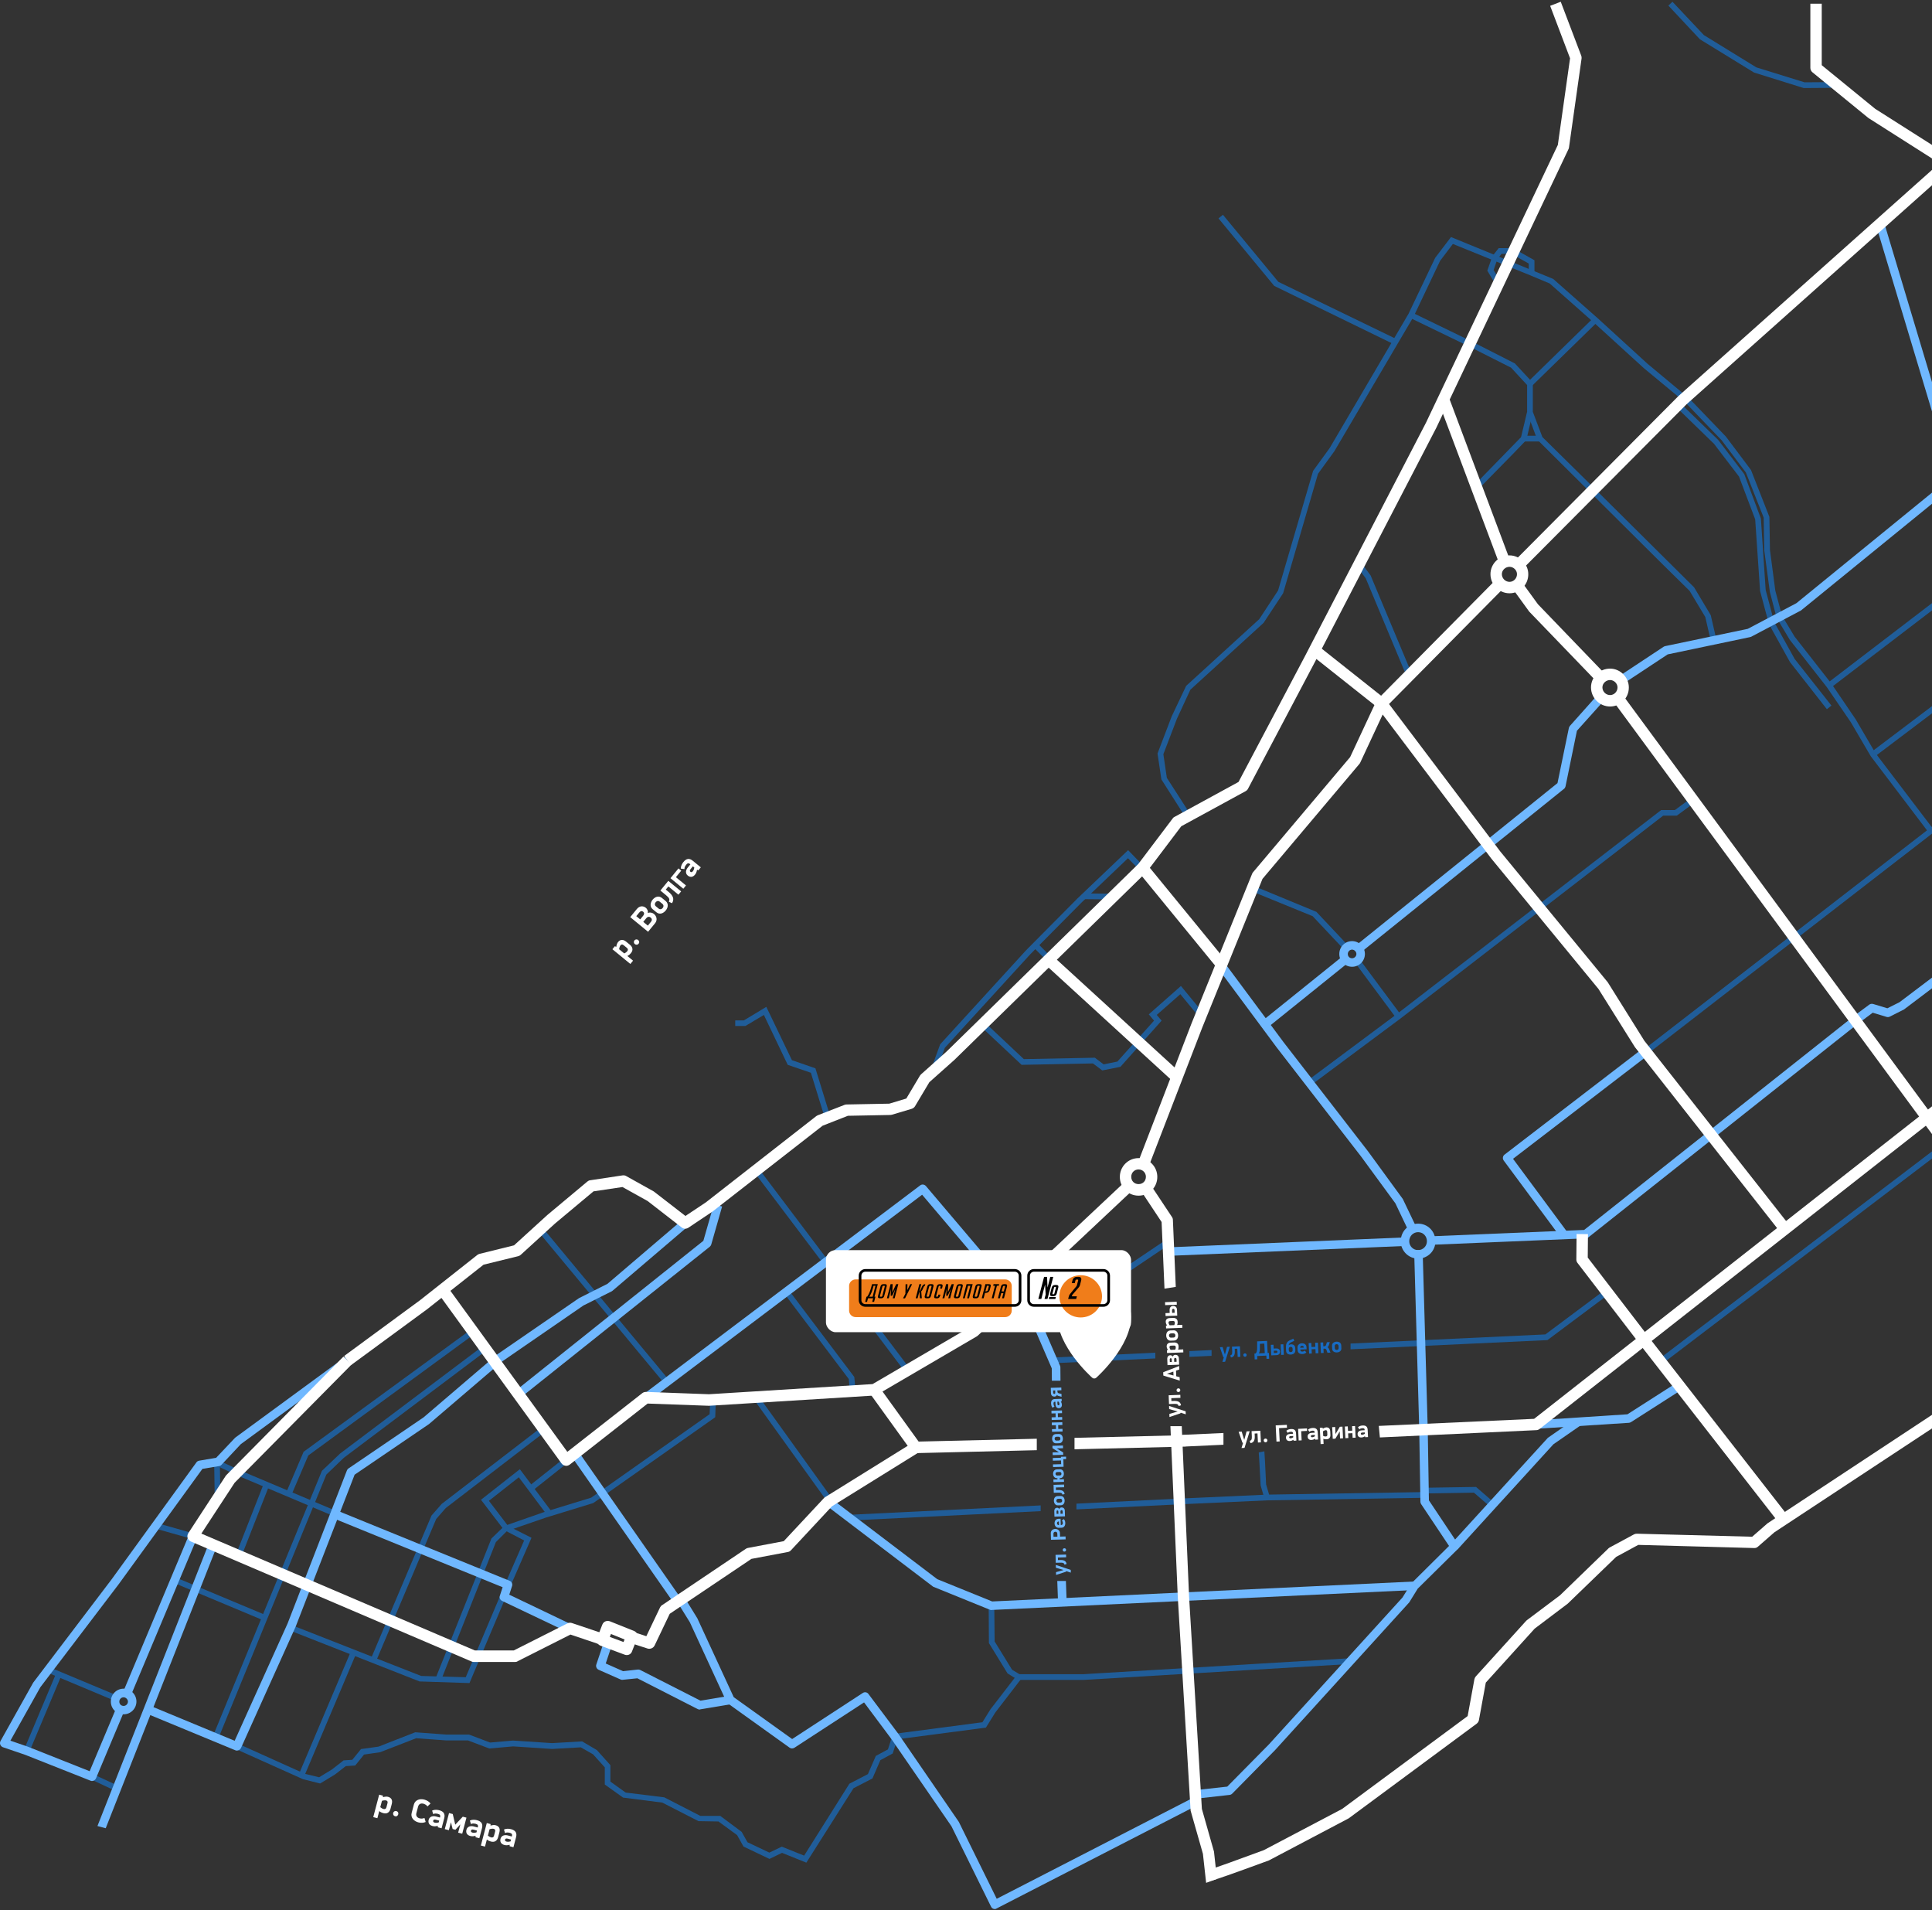 <svg width="1228" height="1214" viewBox="0 0 1228 1214" fill="none" xmlns="http://www.w3.org/2000/svg">
<rect x="0" y="0" width="1228" height="1214" fill="#333333" stroke="none"/>
<g opacity="0.5">
<path d="M524.356 710.685L515.406 681.712L500.687 676.674L485.525 644.959L473.765 651.999H467.33V648.442H472.803L487.078 639.846L503.35 673.71L518.291 678.897L527.758 709.648L524.356 710.685Z" fill="#0D88FF"/>
<path d="M1163.69 437.038L1161.48 434.148L1257.78 360.494L1258.74 360.938C1270.65 366.496 1270.79 366.94 1271.09 367.829L1269.39 368.422L1268.13 369.756C1267.47 369.237 1262.73 366.866 1258.22 364.791L1163.69 437.038Z" fill="#0D88FF"/>
<path d="M1268.45 418.167L1189.33 477.961L1191.52 480.86L1270.64 421.066L1268.45 418.167Z" fill="#0D88FF"/>
<path d="M1087.44 407.398L1083.89 392.059L1073.91 375.461L1057.56 359.382L977.087 279.355L970.653 262.09V244.676L960.446 233.636L933.449 220.001L896.098 201.921L897.651 198.661L935.076 216.815L962.886 230.968L974.277 243.268V261.719L980.342 277.724L1013.48 310.402L1076.79 373.238L1087.37 390.948L1090.99 406.583L1087.44 407.398Z" fill="#0D88FF"/>
<path d="M973.685 245.269L971.17 242.675L1012.74 202.069L1015.25 204.662L973.685 245.269Z" fill="#0D88FF"/>
<path d="M939.735 310.772L937.146 308.253L966.805 277.798L970.651 261.645L974.202 262.46L970.134 279.651L961.998 288.098L939.735 310.772Z" fill="#0D88FF"/>
<path d="M978.715 276.909H968.434V280.54H978.715V276.909Z" fill="#0D88FF"/>
<path d="M1225.9 529.068L1189.06 480.533L1176.42 458.971L1161.1 436.593L1137.66 406.657L1129.23 392.578L1124.94 376.128L1121.39 349.823L1121.02 328.927L1109.7 300.25L1094.32 279.799L1071.31 255.865L1044.83 233.932L1012.81 204.737L984.999 180.136L972.795 175.023L923.461 155.016L915.325 165.761L898.536 201.106L848.167 286.69L837.738 301.065L815.549 377.017L803.123 395.838L756.6 438.297L748.094 456.673L739.441 479.274L741.66 494.316L756.674 517.583L753.642 519.509L738.183 495.279L735.743 478.829L744.766 455.191L753.938 435.852L800.387 393.467L812.369 375.239L834.631 299.213L845.134 284.764L895.281 199.402L912.219 163.834L922.278 150.644L987.217 177.246L1015.25 201.995L1047.2 231.19L1073.75 253.272L1097.05 277.502L1112.95 298.694L1124.64 328.482L1125.01 349.526L1128.41 375.387L1132.7 391.392L1140.69 404.582L1164.06 434.444L1179.45 457.044L1192.02 478.533L1228.78 526.845L1225.9 529.068Z" fill="#0D88FF"/>
<path d="M894.097 429.775L868.062 367.458L862.367 359.9L865.252 357.677L871.169 365.679L897.426 428.367L894.097 429.775Z" fill="#0D88FF"/>
<path d="M836.702 579.455L796.689 562.931L795.283 566.266L834.336 582.197L853.862 602.945C854.823 602.204 855.563 601.241 856.598 600.574L836.702 579.455Z" fill="#0D88FF"/>
<path d="M890.326 644.81L864.586 610.206C863.625 610.651 862.368 611.169 861.332 611.836L887.441 646.959L890.326 644.81Z" fill="#0D88FF"/>
<path d="M833.377 689.493L831.232 686.603L887.814 644.44L1055.86 514.767H1064.59L1074.94 507.135L1077.09 510.024L1065.77 518.324H1057.12L890.033 647.33L833.377 689.493Z" fill="#0D88FF"/>
<path d="M1047.13 669.782L1044.91 666.892L1226.27 526.549L1298.98 472.901L1301.12 475.791L1228.41 529.438L1047.13 669.782Z" fill="#0D88FF"/>
<path d="M1056.52 866.663L1054.31 863.773L1236.03 725.578L1238.18 728.468L1056.52 866.663Z" fill="#0D88FF"/>
<path d="M669.177 862.662L669.325 866.293L734.326 863.253V859.61L669.177 862.662Z" fill="#0D88FF"/>
<path d="M1020.35 819.537L982.264 847.991L858.43 853.794V857.448L983.003 851.622H983.521L1022.5 822.501L1020.35 819.537Z" fill="#0D88FF"/>
<path d="M770.094 861.58V857.933L756.004 858.594V862.239L770.094 861.58Z" fill="#0D88FF"/>
<path d="M741.501 787.611L659.556 842.799L661.578 845.813L743.523 790.624L741.501 787.611Z" fill="#0D88FF"/>
<path d="M482.067 742.389L479.177 744.58L575.354 871.911L578.244 869.72L482.067 742.389Z" fill="#0D88FF"/>
<path d="M540.186 884.225L539.52 876.37L498.396 821.907L501.281 819.758L542.996 875.036L543.81 883.854L540.186 884.225Z" fill="#0D88FF"/>
<path d="M422.509 879.408L341.89 782.338L344.7 779.967L425.32 877.111L422.509 879.408Z" fill="#0D88FF"/>
<path d="M138.713 1104.82L135.311 1103.41L204.615 934.686L216.227 923.646L307.128 855.252L309.272 858.142L218.52 926.387L207.425 937.058L138.713 1104.82Z" fill="#0D88FF"/>
<path d="M512.524 1183.66L497.066 1177.44L489.078 1181.29L472.584 1173.43L468.516 1166.17L456.682 1157.5L443.96 1157.28L420.958 1145.5L396.032 1142.31L384.42 1134.01V1123.12L376.949 1114.82L369.183 1110.38L350.914 1111.41L326.137 1109.78L310.974 1111.12L297.513 1106H283.756L264.525 1104.6L241.597 1113.49L231.39 1114.97L225.769 1121.94L219.778 1122.31C213.195 1127.49 212.899 1127.64 212.677 1127.79C212.086 1128.09 204.098 1132.98 204.098 1132.98L203.432 1133.35L192.559 1130.61L149.957 1111.49L151.436 1108.15L193.743 1127.2L202.84 1129.42C206.538 1127.2 210.68 1124.68 210.976 1124.46C211.272 1124.23 214.822 1121.49 217.929 1119.05L218.372 1118.68L223.92 1118.31L229.467 1111.49L240.635 1109.93L263.934 1100.82L283.904 1102.3H298.179L311.492 1107.34L326.063 1106.08L350.914 1107.71L369.997 1106.6L379.39 1112.15L387.97 1121.71V1132.16L397.659 1139.13L422.215 1142.17L445.144 1153.95H457.791L471.4 1164.1L475.099 1170.69L489.004 1177.29L496.918 1173.51L511.119 1179.21L539.89 1133.5L551.65 1127.42L556.68 1115.86L564.372 1111.71L567.553 1101.93L624.43 1094.45L629.608 1086.15L646.175 1064.66L649.06 1066.88L632.64 1088.22L626.649 1097.85L570.363 1105.26L567.405 1114.3L559.565 1118.53L554.535 1130.16L542.479 1136.39L512.524 1183.66Z" fill="#0D88FF"/>
<path d="M647.579 1067.55H647.061L640.404 1063.4L628.57 1044.13L628.422 1020.42H631.973L632.195 1043.09L643.289 1061.1L648.023 1063.92H688.407L858.226 1053.76L858.448 1057.4L688.554 1067.55H647.579Z" fill="#0D88FF"/>
<path d="M947.353 957.658L936.851 948.544L905.416 949.063L905.342 945.432L938.182 944.913L949.72 954.917L947.353 957.658Z" fill="#0D88FF"/>
<path d="M803.641 952.099L801.275 943.948C800.609 931.722 800.239 924.063 800.091 922.951L803.641 922.284C803.789 923.174 804.233 932.018 804.751 943.355L807.044 951.062L803.641 952.099Z" fill="#0D88FF"/>
<path d="M539.742 962.622L539.89 966.253L661.454 960.288V956.65L539.742 962.622Z" fill="#0D88FF"/>
<path d="M805.27 949.803L749.65 952.322L684.199 955.534V959.172L749.798 955.953L805.418 953.434L905.416 951.804L905.342 948.173L805.27 949.803Z" fill="#0D88FF"/>
<path d="M480.733 885.283L477.792 887.404L526.584 955.293L529.525 953.171L480.733 885.283Z" fill="#0D88FF"/>
<path d="M280.278 1067.84L276.876 1066.51L312.378 977.664L320.662 969.661L345.736 960.918L375.765 951.73L451.059 898.675L451.429 889.412L454.979 889.56L454.61 900.601L377.096 955.138L346.919 964.4L322.215 972.922L315.189 979.961L280.278 1067.84Z" fill="#0D88FF"/>
<path d="M239.377 1054.8L236.048 1053.39L274.287 963.067L280.796 955.657L344.553 906.677L346.771 909.567L283.311 958.325L277.246 965.29L239.377 1054.8Z" fill="#0D88FF"/>
<path d="M359.666 925.804L336.889 943.897L339.14 946.742L361.918 928.649L359.666 925.804Z" fill="#0D88FF"/>
<path d="M298.4 1069.55L266.67 1068.51L184.053 1036.05L185.385 1032.72L267.706 1065.03L296.033 1065.84L321.181 1006.34L333.163 978.923L320.367 972.254L305.723 953.063L330.426 933.649L350.692 960.695L347.808 962.844L329.761 938.762L310.752 953.73L322.956 969.735L337.823 977.219L324.509 1007.75L298.4 1069.55Z" fill="#0D88FF"/>
<path d="M193.296 1128.9L189.968 1127.49L223.029 1049.39L226.358 1050.87L193.296 1128.9Z" fill="#0D88FF"/>
<path d="M111.732 1002.45L110.335 1005.8L167.463 1029.7L168.86 1026.35L111.732 1002.45Z" fill="#0D88FF"/>
<path d="M31.394 1059.47L29.989 1062.8L72.444 1080.59C72.74 1079.4 73.331 1078.36 74.293 1077.4L31.394 1059.47Z" fill="#0D88FF"/>
<path d="M18.597 1113.34L15.269 1111.93L35.756 1063.18L39.085 1064.58L18.597 1113.34Z" fill="#0D88FF"/>
<path d="M73.7 1138.16L57.798 1130.75L59.277 1127.49L75.253 1134.9L73.7 1138.16Z" fill="#0D88FF"/>
<path d="M99.561 967.812L98.576 971.307L122.28 978.013L123.265 974.519L99.561 967.812Z" fill="#0D88FF"/>
<path d="M212.084 963.437L151.508 937.873L136.271 930.759L137.751 927.499L152.913 934.538L213.489 960.102L212.084 963.437Z" fill="#0D88FF"/>
<path d="M136.495 952.323L136.125 928.982L139.749 928.907L140.045 952.323H136.495Z" fill="#0D88FF"/>
<path d="M167.627 942.898L149.893 988.143L153.266 989.47L171 944.225L167.627 942.898Z" fill="#0D88FF"/>
<path d="M185.16 950.174L181.832 948.692L193 922.535L193.444 922.239L299.581 844.731L301.652 847.621L195.959 924.906L185.16 950.174Z" fill="#0D88FF"/>
<path d="M700.612 680.23L694.695 675.784L649.355 676.673L623.394 652.294L625.835 649.627L650.76 673.042L695.878 672.153L701.499 676.376L710.227 674.598L733.525 648.589L730.197 644.588L750.611 626.582L764.812 643.773L762.075 646.144L750.241 631.769L735.226 644.959L738.333 648.589L712.15 677.933L700.612 680.23Z" fill="#0D88FF"/>
<path d="M1146.46 55.946L1114.88 46.09L1080.49 24.972L1060.44 3.558L1063.03 1.112L1083 22.305L1116.36 42.83L1146.98 52.315L1167.47 52.167L1167.54 55.797L1146.46 55.946Z" fill="#0D88FF"/>
<path d="M886.11 218.815L809.928 181.692L774.5 138.789L777.31 136.491L812.517 179.098L887.738 215.555L886.11 218.815Z" fill="#0D88FF"/>
<path d="M1161.18 450.672L1137.74 420.736L1124.35 396.58L1118.73 375.535L1115.62 330.039L1105.34 302.844L1089.44 282.023L1065.18 258.459L1067.69 255.866L1092.1 279.577L1108.67 301.288L1119.24 329.52L1122.28 374.943L1127.68 395.246L1140.69 418.735L1164.07 448.375L1161.18 450.672Z" fill="#0D88FF"/>
<path d="M951.643 181.173C950.978 180.951 950.46 180.802 945.8 172.726L945.356 171.985L948.611 162.722L952.605 157.683H961.259V161.314H954.38L951.717 164.723L949.35 171.614C951.052 174.43 952.975 177.542 953.418 178.061L952.383 179.024L951.643 181.173Z" fill="#0D88FF"/>
<path d="M975.311 173.319H971.687V167.466L960.371 161.167L962.146 157.981L975.311 165.391V173.319Z" fill="#0D88FF"/>
<path d="M594.993 681.267L591.59 680.007L597.581 663.632L652.166 603.908L684.932 570.86L717.032 540.257L727.091 550.631L724.576 553.15L716.958 545.37L687.521 573.453L654.829 606.427L600.54 665.855L594.993 681.267Z" fill="#0D88FF"/>
<path d="M659.304 599.277L656.741 601.844L665.58 610.699L668.143 608.132L659.304 599.277Z" fill="#0D88FF"/>
<path d="M689.037 567.755L689.002 571.386L707.641 571.567L707.676 567.936L689.037 567.755Z" fill="#0D88FF"/>
</g>
<path d="M120.225 975.143L78.14 1075.47C79.841 1075.84 81.838 1075.62 83.539 1076.58L125.255 977.292L120.225 975.143Z" fill="#70B8FF"/>
<path d="M219.262 862.439L149.44 913.642L137.384 926.387L126.512 928.239C125.846 928.387 125.18 928.758 124.811 929.351L70.965 1003.6L21.114 1069.25L0.33 1106.37C-0.039 1107.11 -0.113 1107.93 0.183 1108.67C0.478 1109.41 1.07 1110 1.81 1110.3L15.937 1115.12L57.504 1131.57C57.8 1131.72 58.17 1131.79 58.465 1131.79C59.501 1131.79 60.536 1131.12 60.98 1130.16L79.101 1087.03C77.326 1086.51 75.625 1086.37 73.85 1085.48L56.986 1125.56L17.786 1110L6.617 1106.15L25.626 1072.21L75.403 1006.78L128.657 933.426L139.307 931.648C139.899 931.574 140.417 931.277 140.787 930.833L153.064 917.717L222.516 866.811L219.262 862.439Z" fill="#70B8FF"/>
<path d="M132.429 981.589L61.942 1160.39L67.193 1161.8L137.458 983.59L132.429 981.589Z" fill="#70B8FF"/>
<path d="M976.57 907.936L976.2 902.527L1034.41 898.748L1066.36 878.297L1069.25 882.891L1036.7 903.713C1036.33 903.935 1035.89 904.083 1035.44 904.157L976.57 907.936Z" fill="#70B8FF"/>
<path d="M1346.83 618.357L1307.26 565.672C1306.74 564.931 1306.6 563.968 1306.89 563.079L1334.11 489.424L1299.12 476.976C1298.31 476.679 1297.72 476.086 1297.5 475.271L1293.5 463.638L1271.91 437.555C1271.68 437.258 1271.46 436.888 1271.39 436.517L1255.49 377.683C1255.41 377.461 1255.41 377.238 1255.41 376.942V362.641L1250.24 338.781L1241.14 314.55L1233.22 278.835L1192.4 143.011L1197.57 141.455L1238.4 277.501L1246.24 312.994L1255.41 337.151L1260.74 361.974L1260.81 376.497L1276.49 434.443L1298.02 460.452C1298.24 460.674 1298.39 460.97 1298.46 461.341L1302.16 472.233L1338.55 485.201C1339.21 485.423 1339.8 485.942 1340.1 486.608C1340.4 487.275 1340.47 488.016 1340.17 488.683L1312.51 563.523L1351.2 615.022L1346.83 618.357Z" fill="#70B8FF"/>
<path d="M1180.86 650.59L1177.6 646.218L1188.11 638.438C1188.77 637.919 1189.66 637.771 1190.55 637.993L1199.64 640.735L1207.34 636.882L1291.36 573.379L1307.85 561.745L1310.96 566.191L1294.54 577.751L1210.22 641.476L1201.12 646.07C1200.46 646.367 1199.79 646.441 1199.13 646.218L1190.32 643.551L1180.86 650.59Z" fill="#70B8FF"/>
<path d="M893.065 786.339L742.772 792.637L742.994 798.047L893.879 791.748C893.509 789.97 892.843 787.969 893.065 786.339Z" fill="#70B8FF"/>
<path d="M1177.6 646.292L1006.9 781.596L910.448 785.598C910.966 787.302 911.262 789.303 910.374 791.007L1008.01 786.932C1008.6 786.932 1009.11 786.709 1009.56 786.339L1180.93 650.515L1177.6 646.292Z" fill="#70B8FF"/>
<path d="M900.316 780.04L891.662 761.96L869.547 731.653L815.85 662.297L776.427 609.242L772.063 612.502L811.486 665.631L865.109 734.914L886.929 764.701L895.508 782.707C897.579 782.707 899.133 781.596 900.316 780.04Z" fill="#70B8FF"/>
<path d="M926.794 981.22L908.23 953.433L907.49 908.381L904.235 794.416C902.46 794.416 900.611 794.416 898.836 794.416L902.091 908.529L902.83 954.322C902.83 954.841 902.978 955.359 903.274 955.804L921.025 982.406L896.913 1006.34L891.44 1015.16L806.53 1108.52L780.051 1135.35L759.859 1137.57L760.451 1142.98L781.605 1140.61C782.196 1140.53 782.788 1140.24 783.232 1139.79L810.45 1112.15L895.73 1018.27L901.129 1009.53L926.424 984.554C927.386 983.739 927.534 982.331 926.794 981.22Z" fill="#70B8FF"/>
<path d="M997.872 461.267C997.576 461.638 997.354 462.082 997.206 462.527L989.958 497.65L862.224 600.499C863.851 601.685 864.221 603.76 864.96 605.242L994.1 501.281C994.617 500.91 994.913 500.317 995.061 499.725L1002.31 464.379L1018.14 446.744C1016.88 445.262 1015.48 444.002 1014.66 442.446L997.872 461.267Z" fill="#70B8FF"/>
<path d="M852.979 607.983L802.241 648.812L805.643 653.035L857.195 611.54C855.938 610.206 854.754 608.946 852.979 607.983Z" fill="#70B8FF"/>
<path d="M992.323 786.784L955.785 737.508C954.898 736.322 955.119 734.618 956.303 733.729L1044.32 666.15L1047.65 670.448L961.702 736.396L996.613 783.523L992.323 786.784Z" fill="#70B8FF"/>
<path d="M926.497 984.554L922.503 980.923L983.819 913.715L1001.79 901.192L1004.9 905.638L987.369 917.79L926.497 984.554Z" fill="#70B8FF"/>
<path d="M630.201 1023.16C629.831 1023.16 629.535 1023.09 629.165 1022.94L593.367 1008.41C593.145 1008.34 592.923 1008.19 592.775 1008.04L524.803 956.396L528.058 952.098L595.734 1003.52L630.645 1017.68L899.057 1005L899.279 1010.41L630.275 1023.09C630.275 1023.16 630.275 1023.16 630.201 1023.16Z" fill="#70B8FF"/>
<path d="M331.095 888.004L327.693 883.78L447.069 788.489L453.726 765.222L458.977 766.704L452.099 790.786C451.951 791.304 451.655 791.823 451.211 792.194L331.095 888.004Z" fill="#70B8FF"/>
<path d="M150.551 1112.45C150.181 1112.45 149.885 1112.38 149.515 1112.23L93.082 1088.89L95.153 1083.85L149.146 1106.22L182.799 1031.68L220.52 934.389C220.742 933.871 221.038 933.426 221.556 933.13L269.262 900.674L315.859 860.809L368.003 824.945L386.124 815.831L433.756 775.151L437.306 779.3L389.378 820.203C389.23 820.351 389.008 820.499 388.86 820.573L370.813 829.613L319.261 865.107L272.664 904.972L225.402 937.131L187.902 1033.76L153.14 1110.89C152.622 1111.86 151.586 1112.45 150.551 1112.45Z" fill="#70B8FF"/>
<path d="M444.702 1086.37C444.258 1086.37 443.888 1086.29 443.444 1086.07L405.131 1066.51L395.812 1067.47C395.368 1067.54 394.851 1067.47 394.407 1067.25L380.502 1061.1C379.244 1060.5 378.579 1059.1 379.022 1057.76L383.904 1043.24L389.081 1044.94L385.013 1057.1L396.034 1061.99L405.427 1060.95C405.945 1060.88 406.463 1061.02 406.98 1061.25L445.219 1080.73L463.858 1077.62L464.746 1082.96L445.219 1086.22C444.998 1086.37 444.85 1086.37 444.702 1086.37Z" fill="#70B8FF"/>
<path d="M632.345 1213.15C632.05 1213.15 631.754 1213.07 631.458 1213C630.792 1212.78 630.2 1212.26 629.905 1211.59L604.757 1160.54L566.592 1105.11L549.211 1081.84L504.907 1110.67C503.945 1111.26 502.762 1111.26 501.874 1110.6L462.674 1082.51C462.304 1082.22 462.008 1081.84 461.786 1081.47L438.488 1030.94L430.352 1017.82L434.938 1014.93L443.222 1028.35L466.372 1078.51L503.502 1105.11L548.397 1075.84C549.581 1075.03 551.208 1075.32 552.021 1076.51L571.03 1101.85L609.417 1157.72L633.529 1206.63L758.896 1142.16L761.411 1146.98L633.603 1212.7C633.233 1213 632.789 1213.15 632.345 1213.15Z" fill="#70B8FF"/>
<path d="M658.234 845.767L668.515 869.553L668.575 877.409H674.053L673.988 868.886C673.988 868.515 673.914 868.145 673.766 867.848L663.116 843.247C663.042 843.025 662.894 842.877 662.746 842.655L645.956 821.314L641.667 824.649L658.234 845.767Z" fill="#70B8FF"/>
<path d="M672.509 1018.34L677.982 1018.05L677.5 1004.66H672.017L672.509 1018.34Z" fill="#70B8FF"/>
<path d="M367.408 922.079L362.983 925.179L428.612 1019.17L433.036 1016.07L367.408 922.079Z" fill="#70B8FF"/>
<path d="M411.27 891.116L408.015 886.744L584.861 753.291C585.971 752.402 587.598 752.624 588.559 753.736L645.881 821.314L641.739 824.797L586.118 759.219L411.27 891.116Z" fill="#70B8FF"/>
<path d="M1240.1 303.214L1141.8 383.315L1110.89 399.617L1058.45 410.583C1058.08 410.658 1057.78 410.806 1057.48 410.954L1029.01 429.775C1030.19 431.109 1031.97 432.295 1032.41 434.073L1060 415.845L1112.29 404.878C1112.51 404.804 1112.81 404.73 1113.03 404.656L1144.76 387.909L1243.5 307.512L1240.1 303.214Z" fill="#70B8FF"/>
<path d="M361.27 1037.39L319.111 1017.31C317.854 1016.71 317.262 1015.3 317.706 1014.05L319.481 1008.64L212.826 965.214L214.897 960.175L323.919 1004.56C325.25 1005.08 325.916 1006.56 325.472 1007.89L323.697 1013.38L363.637 1032.5L361.27 1037.39Z" fill="#70B8FF"/>
<path d="M901.35 799.825C895.285 799.825 890.329 794.86 890.329 788.784C890.329 782.486 895.137 777.596 901.35 777.596C907.563 777.596 912.37 782.56 912.37 788.784C912.444 794.86 907.489 799.825 901.35 799.825ZM901.35 783.005C898.243 783.005 895.728 785.524 895.728 788.784C895.728 791.897 898.243 794.416 901.35 794.416C904.456 794.416 906.971 791.897 906.971 788.784C906.971 785.524 904.53 783.005 901.35 783.005Z" fill="#70B8FF"/>
<path d="M859.412 614.355C854.826 614.355 851.275 610.798 851.275 606.204C851.275 601.684 854.9 598.053 859.412 598.053C863.849 598.053 867.548 601.758 867.548 606.204C867.548 610.724 863.923 614.355 859.412 614.355ZM859.412 603.462C857.784 603.462 856.675 604.87 856.675 606.204C856.675 607.76 857.784 608.946 859.412 608.946C860.743 608.946 862.148 607.834 862.148 606.204C862.148 604.796 860.817 603.462 859.412 603.462Z" fill="#70B8FF"/>
<path d="M78.584 1089.4C73.998 1089.4 70.448 1085.85 70.448 1081.25C70.448 1076.73 74.072 1073.1 78.584 1073.1C83.022 1073.1 86.72 1076.81 86.72 1081.25C86.72 1085.77 83.096 1089.4 78.584 1089.4ZM78.584 1078.59C76.883 1078.59 75.847 1079.99 75.847 1081.33C75.847 1082.88 76.957 1084.07 78.584 1084.07C80.063 1084.07 81.32 1082.81 81.32 1081.33C81.32 1079.92 79.989 1078.59 78.584 1078.59Z" fill="#70B8FF"/>
<path d="M1505.99 317.589L1480.85 300.546C1480.55 300.324 1480.18 300.175 1479.81 300.101L1435.14 287.134L1410.43 261.718L1359.92 194.732L1307.92 140.047C1307.7 139.825 1307.4 139.603 1307.11 139.454L1241.06 100.404L1191.87 69.135L1157.92 41.421V2.371H1150.68V43.126C1150.68 44.237 1151.19 45.275 1152.01 45.941L1187.58 74.988L1237.21 106.555L1302.97 145.457L1354.44 199.475L1404.96 266.46L1430.63 292.914C1431.07 293.358 1431.59 293.655 1432.18 293.877L1477.22 306.918L1502.22 323.813L1524.63 335.669C1525.52 333.594 1527.44 331.816 1528.7 329.593L1505.99 317.589Z" fill="white"/>
<path d="M223.031 867.553L218.741 861.699L267.039 826.205L303.429 797.455C303.798 797.158 304.316 796.936 304.834 796.788L326.727 791.379L347.88 772.113L373.324 750.847C373.842 750.402 374.433 750.106 375.099 750.031L395.735 746.919C396.548 746.845 397.362 746.919 398.028 747.364L415.557 757.145L435.675 772.706L448.692 764.036L518.809 709.277C519.105 709.055 519.401 708.906 519.697 708.758L536.856 702.089C537.226 701.941 537.67 701.867 538.114 701.867L565.258 701.348L576.057 698.088L584.711 683.565C584.933 683.268 585.154 682.972 585.376 682.75L601.648 668.226L723.54 549.001L745.433 520.028C745.729 519.583 746.098 519.287 746.616 519.065L787.222 496.909L829.381 417.104L906.377 268.61L990.177 92.106L997.943 37.05L985.295 3.706L992.026 1.112L1005.04 35.346C1005.27 35.939 1005.34 36.532 1005.27 37.124L997.277 93.662C997.203 94.033 997.129 94.403 996.982 94.7L912.959 271.796L835.89 420.439L793.213 501.281C792.917 501.874 792.399 502.392 791.734 502.763L750.832 525.067L729.087 553.817L606.678 673.487L590.702 687.714L581.604 702.979C581.16 703.72 580.421 704.312 579.533 704.609L566.885 708.388C566.59 708.462 566.22 708.536 565.924 708.536L538.927 709.055L522.877 715.353L452.908 769.89L437.524 780.19C436.193 781.079 434.565 781.005 433.308 780.042L411.637 763.221L395.661 754.329L377.244 757.071L352.688 777.596L330.943 797.455C330.499 797.825 329.981 798.122 329.39 798.27L307.349 803.679L271.476 831.985L223.031 867.553Z" fill="white"/>
<path d="M763.923 1149.5L771.615 1176.62L773.537 1194L766.631 1196.5L764.588 1178.03L756.896 1151.05C756.822 1150.83 756.748 1150.61 756.748 1150.31L748.612 1014.86L743.929 906.301H751.138L747.334 817.78L740.158 818.905L738.332 776.557L725.61 757.366C728.568 757.217 730.417 756.18 732.119 754.105L744.914 773.371C745.284 773.89 745.506 774.557 745.506 775.223L747.334 817.78L751.138 906.301L755.787 1014.49L763.923 1149.5Z" fill="white"/>
<path d="M949.867 369.31L875.534 444.447C875.238 444.743 875.016 445.114 874.795 445.484L858.153 481.126L796.467 554.262C796.245 554.558 796.024 554.854 795.876 555.225L757.341 650.368L723.688 737.731C725.832 738.917 728.125 739.658 730.27 740.843L764.145 653.036L802.458 558.485L864.07 485.424C864.292 485.201 864.44 484.905 864.588 484.608L881.155 449.115L955.932 373.534C953.861 372.2 951.273 371.681 949.867 369.31Z" fill="white"/>
<path d="M1350.45 0L1315.17 41.866L1255.19 83.732L1066.8 251.714L963.846 355.23C966.361 356.342 967.84 358.269 968.728 360.64L1071.83 257.049L1259.7 89.438L1319.76 47.572C1319.98 47.423 1320.28 47.201 1320.42 46.905L1356.07 4.668L1350.45 0Z" fill="white"/>
<path d="M1019.76 427.849L977.529 383.982L967.618 370.348C966.361 372.571 964.364 374.72 962.145 375.09L971.982 388.65L1015.18 433.48C1016.66 431.405 1017.1 428.738 1019.76 427.849Z" fill="white"/>
<path d="M1442.39 1015.16L1321.53 835.54L1031.23 441.407C1029.45 443.037 1027.16 443.927 1025.01 445.112L1315.69 839.69L1436.47 1019.23L1495.42 1103.78L1501.34 1099.63L1442.39 1015.16Z" fill="white"/>
<path d="M959.408 355.009L921.095 252.975L914.365 255.494L952.456 356.861C953.861 354.861 956.967 354.935 959.408 355.009Z" fill="white"/>
<path d="M1130.34 781.448L1039.21 665.483L1015.99 628.434L947.944 545.665L875.165 449.188L880.934 444.816L953.639 541.145L1021.91 624.21L1045.13 661.334L1136.03 776.928L1130.34 781.448Z" fill="white"/>
<path d="M837.89 410.446L833.392 416.14L875.849 449.802L880.347 444.108L837.89 410.446Z" fill="white"/>
<path d="M728.968 549.188L723.364 553.793L773.64 615.211L779.245 610.607L728.968 549.188Z" fill="white"/>
<path d="M669.933 608.197L665.045 613.56L746.42 688.018L751.309 682.656L669.933 608.197Z" fill="white"/>
<path d="M714.442 751.512L616.959 843.098L554.608 879.555L450.616 886.002L410.675 884.52C409.862 884.52 408.974 884.742 408.309 885.261L360.602 922.607L284.124 817.312L278.281 821.61L356.904 929.942C357.496 930.758 358.383 931.276 359.345 931.424C359.493 931.424 359.641 931.499 359.863 931.499C360.676 931.499 361.416 931.202 362.082 930.758L411.637 891.93L450.616 893.338L555.865 886.817C556.457 886.817 556.975 886.595 557.492 886.298L620.953 849.175C621.175 849.026 621.397 848.878 621.618 848.656L719.028 757.144C717.031 755.81 715.626 753.735 714.442 751.512Z" fill="white"/>
<path d="M582.122 923.348C580.939 923.348 579.903 922.755 579.164 921.866L552.759 885.261L558.602 881.037L583.897 916.086L658.996 914.282L682.97 913.706L753.569 912.01L753.717 919.272L682.97 920.983V913.706L658.996 914.282V921.563L582.122 923.422C582.196 923.348 582.122 923.348 582.122 923.348Z" fill="white"/>
<path d="M753.665 919.211L751.206 911.834L777.639 910.63V918.093L877.067 913.459L876.364 906.134L975.089 901.638L1222.2 707.646L1320.2 630.139C1320.87 629.62 1321.61 629.324 1322.42 629.324H1343.94C1344.76 629.324 1345.5 629.546 1346.09 630.065L1384.4 658.667C1384.62 658.815 1384.85 659.037 1385.07 659.334L1404.08 683.268C1404.52 683.787 1404.82 684.528 1404.82 685.194L1409.1 734.248L1429.74 765.147C1430.85 766.778 1430.41 769.075 1428.78 770.186L1322.86 842.284L1318.8 836.282L1421.75 766.185L1402.6 737.508C1402.23 736.99 1402.08 736.397 1402 735.804L1397.79 686.899L1379.74 664.224L1342.76 636.585H1323.68L1226.64 713.352L978.565 908.084C977.973 908.529 977.234 908.825 976.494 908.825L877.067 913.459L777.639 918.093L753.665 919.211Z" fill="white"/>
<path d="M770.137 1195L769.471 1187.81C771.246 1187.44 788.258 1181.29 803.272 1175.73L853.123 1149.5L932.856 1090.52L937.146 1067.1C937.294 1066.43 937.589 1065.84 938.033 1065.32L970.059 1029.98C970.207 1029.83 970.355 1029.68 970.577 1029.53L991.583 1013.75L1022.35 983.962C1022.57 983.74 1022.87 983.517 1023.16 983.369L1038.55 975.07C1039.07 974.774 1039.73 974.625 1040.4 974.625L1113.7 976.552L1123.46 968.031L1280.78 864.292L1318.94 836.282L1323.23 842.136L1284.92 870.22L1127.82 973.736L1117.39 982.85C1116.73 983.443 1115.91 983.814 1114.95 983.74L1041.29 981.739L1027.23 989.371L996.464 1019.08L975.459 1034.94L944.394 1069.25L940.03 1093.04C939.882 1093.92 939.364 1094.74 938.625 1095.33L857.265 1155.5L806.527 1182.25C783.746 1190.62 771.764 1194.85 770.137 1195Z" fill="white"/>
<path d="M1040.62 851.991L1002.68 802.567C1002.16 801.9 1001.94 801.159 1001.94 800.344L1002.09 784.19L1009.33 784.264L1009.19 799.158L1046.39 847.619L1040.62 851.991Z" fill="white"/>
<path d="M1046.32 847.64L1040.61 852.108L1130.62 967.648L1136.34 963.18L1046.32 847.64Z" fill="white"/>
<path d="M327.54 1056.14H301.135C300.618 1056.14 300.174 1056.06 299.73 1055.84L121.331 979.591C120.369 979.146 119.63 978.331 119.26 977.294C118.964 976.256 119.112 975.145 119.704 974.256L143.372 938.021C143.52 937.799 143.668 937.651 143.816 937.428L218.297 862.07L223.4 867.183L149.141 942.245L127.987 974.552L301.801 1048.8H326.579L360.676 1031.61C361.563 1031.16 362.525 1031.09 363.486 1031.39L386.637 1039.17L384.344 1046.06L362.599 1038.72L329.093 1055.62C328.65 1055.99 328.132 1056.14 327.54 1056.14Z" fill="white"/>
<path d="M412.744 1047.76C412.375 1047.76 412.005 1047.69 411.635 1047.61L400.393 1043.98L402.611 1037.09L410.821 1039.76L419.549 1021.46C419.845 1020.86 420.289 1020.34 420.806 1020.05L474.134 984.183C474.578 983.887 475.021 983.739 475.465 983.664L498.172 979.367L523.763 951.95C523.985 951.728 524.207 951.505 524.503 951.357L580.197 916.753L584.043 922.903L528.793 957.211L502.758 985.146C502.24 985.739 501.574 986.11 500.761 986.258L477.61 990.63L425.688 1025.53L415.999 1045.83C415.333 1047.02 414.076 1047.76 412.744 1047.76Z" fill="white"/>
<path d="M398.397 1051.76C397.954 1051.76 397.584 1051.69 397.14 1051.54L381.608 1045.76C380.72 1045.39 379.981 1044.72 379.537 1043.83C379.167 1042.94 379.093 1041.91 379.463 1041.02L382.865 1032.35C383.235 1031.46 383.901 1030.72 384.788 1030.35C385.676 1029.98 386.637 1029.98 387.599 1030.27L402.983 1036.42C404.832 1037.16 405.72 1039.24 404.98 1041.09L401.726 1049.39C401.208 1050.87 399.877 1051.76 398.397 1051.76ZM387.599 1040.2L396.326 1043.46L396.992 1041.83L388.338 1038.35L387.599 1040.2Z" fill="white"/>
<path d="M723.688 759.811C717.031 759.811 711.78 754.55 711.78 747.881C711.78 741.286 717.105 735.951 723.688 735.951C730.27 735.951 735.596 741.286 735.596 747.881C735.596 754.55 730.344 759.811 723.688 759.811ZM723.688 743.139C721.025 743.139 719.028 745.213 719.028 747.807C719.028 750.548 721.025 752.475 723.688 752.475C726.424 752.475 728.347 750.474 728.347 747.807C728.347 745.213 726.276 743.139 723.688 743.139Z" fill="white"/>
<path d="M1023.39 448.966C1016.73 448.966 1011.26 443.482 1011.26 436.814C1011.26 430.219 1016.73 424.884 1023.39 424.884C1029.82 424.884 1035.3 430.367 1035.3 436.814C1035.37 443.557 1029.97 448.966 1023.39 448.966ZM1023.39 432.145C1020.73 432.145 1018.51 434.294 1018.51 436.814C1018.51 439.481 1020.73 441.704 1023.39 441.704C1025.98 441.704 1028.12 439.481 1028.12 436.814C1028.12 434.368 1025.9 432.145 1023.39 432.145Z" fill="white"/>
<path d="M959.483 377.016C952.826 377.016 947.353 371.532 947.353 364.864C947.353 358.269 952.826 352.934 959.483 352.934C965.918 352.934 971.391 358.417 971.391 364.864C971.465 371.532 966.066 377.016 959.483 377.016ZM959.483 360.195C956.82 360.195 954.602 362.344 954.602 364.864C954.602 367.531 956.82 369.754 959.483 369.754C962.072 369.754 964.217 367.531 964.217 364.864C964.217 362.344 961.998 360.195 959.483 360.195Z" fill="white"/>
<path d="M400.401 600.385C401.291 601.115 401.813 601.948 401.966 602.882C402.109 603.808 401.793 604.744 401.019 605.69C400.785 605.976 400.478 606.295 400.099 606.646C399.729 606.986 399.277 607.268 398.744 607.493L402.372 610.468L400.656 612.564L389.246 603.206L390.827 601.275L391.704 601.719C391.796 601.022 391.943 600.416 392.144 599.901C392.345 599.386 392.563 598.985 392.797 598.699C393.518 597.819 394.309 597.346 395.17 597.281C396.041 597.205 396.988 597.586 398.01 598.424L400.401 600.385ZM396.449 600.701C395.976 600.314 395.577 600.151 395.25 600.214C394.912 600.268 394.626 600.438 394.392 600.724C394.284 600.856 394.184 601.022 394.093 601.224C394 601.405 393.914 601.61 393.836 601.84C393.758 602.07 393.695 602.304 393.648 602.541C393.59 602.769 393.552 602.995 393.534 603.22L396.782 605.884C397.264 605.654 397.651 605.428 397.942 605.208C398.222 604.978 398.465 604.736 398.672 604.483C398.945 604.173 399.082 603.826 399.084 603.442C399.086 603.057 398.856 602.676 398.395 602.297L396.449 600.701ZM405.9 599.727C405.593 600.101 405.205 600.306 404.734 600.343C404.272 600.368 403.854 600.228 403.481 599.921C403.129 599.633 402.931 599.269 402.887 598.828C402.842 598.368 402.967 597.956 403.264 597.593C403.571 597.219 403.949 597.015 404.4 596.98C404.849 596.925 405.249 597.042 405.601 597.331C405.964 597.628 406.188 598.005 406.274 598.461C406.348 598.909 406.224 599.331 405.9 599.727ZM415.599 580.738C416.061 581.116 416.437 581.544 416.726 582.02C417.016 582.497 417.202 582.999 417.285 583.527C417.368 584.054 417.336 584.598 417.19 585.158C417.032 585.709 416.733 586.255 416.292 586.794L411.929 592.124L400.569 582.806L404.756 577.691C405.224 577.119 405.707 576.697 406.205 576.425C406.712 576.142 407.217 575.986 407.719 575.956C408.23 575.916 408.726 575.983 409.208 576.157C409.689 576.332 410.134 576.586 410.54 576.919C410.958 577.262 411.292 577.729 411.543 578.321C411.802 578.901 411.855 579.533 411.701 580.215C412.058 580.048 412.422 579.952 412.793 579.925C413.153 579.889 413.507 579.904 413.857 579.971C414.196 580.028 414.519 580.127 414.826 580.269C415.122 580.401 415.38 580.557 415.599 580.738ZM408.85 579.422C408.433 579.079 408.01 578.944 407.583 579.017C407.166 579.079 406.74 579.374 406.308 579.902L404.431 582.196L406.921 584.237L408.825 581.911C409.212 581.438 409.404 580.979 409.4 580.535C409.396 580.09 409.213 579.719 408.85 579.422ZM413.575 583.076C413.135 582.716 412.671 582.565 412.182 582.623C411.682 582.673 411.234 582.94 410.838 583.424L408.866 585.833L411.768 588.213L413.754 585.787C414.168 585.281 414.352 584.798 414.306 584.338C414.259 583.857 414.015 583.437 413.575 583.076ZM423.088 572.565C423.593 572.98 423.947 573.445 424.15 573.96C424.362 574.465 424.454 574.991 424.428 575.54C424.4 576.068 424.27 576.596 424.04 577.125C423.81 577.653 423.51 578.142 423.141 578.593C422.763 579.056 422.338 579.451 421.866 579.781C421.394 580.111 420.897 580.348 420.376 580.49C419.853 580.613 419.324 580.62 418.788 580.512C418.252 580.403 417.732 580.141 417.226 579.727L414.868 577.793C414.363 577.378 414.004 576.919 413.792 576.414C413.59 575.899 413.502 575.377 413.531 574.848C413.557 574.3 413.685 573.762 413.916 573.233C414.144 572.685 414.442 572.185 414.812 571.734C415.208 571.25 415.647 570.848 416.131 570.527C416.612 570.186 417.109 569.96 417.623 569.848C418.146 569.725 418.676 569.728 419.214 569.857C419.741 569.976 420.257 570.243 420.763 570.658L423.088 572.565ZM419.377 573.024C419.113 572.808 418.858 572.672 418.61 572.615C418.362 572.559 418.124 572.558 417.897 572.61C417.659 572.654 417.446 572.746 417.258 572.886C417.068 573.006 416.901 573.154 416.757 573.33C416.613 573.506 416.492 573.71 416.394 573.942C416.294 574.154 416.246 574.381 416.25 574.624C416.243 574.857 416.291 575.09 416.395 575.322C416.499 575.554 416.682 575.778 416.946 575.995L418.562 577.32C418.826 577.536 419.083 577.683 419.333 577.759C419.58 577.815 419.823 577.821 420.061 577.777C420.288 577.725 420.501 577.633 420.7 577.502C420.888 577.362 421.063 577.193 421.226 576.995C421.37 576.819 421.487 576.63 421.578 576.429C421.667 576.208 421.715 575.981 421.723 575.748C421.719 575.506 421.665 575.268 421.561 575.036C421.446 574.795 421.257 574.566 420.993 574.35L419.377 573.024ZM424.976 566.79C426.46 568.007 427.385 569.189 427.751 570.335C428.126 571.47 427.924 572.683 427.143 573.973L425.143 573.05C425.305 572.65 425.406 572.291 425.445 571.974C425.474 571.647 425.422 571.329 425.29 571.019C425.158 570.708 424.934 570.387 424.619 570.055C424.301 569.702 423.878 569.309 423.351 568.877L419.74 565.915L424.778 559.76L432.939 566.454L431.224 568.55L424.826 563.303L423.179 565.316L424.976 566.79ZM434.322 564.765L426.16 558.071L431.252 551.85L433 553.283L429.61 557.425L436.023 562.685L434.322 564.765ZM443.026 552.75C442.906 553.479 442.74 554.087 442.525 554.573C442.3 555.05 442.048 555.459 441.769 555.8C441.085 556.636 440.333 557.105 439.516 557.207C438.696 557.288 437.901 557.013 437.132 556.382C436.681 556.013 436.378 555.608 436.224 555.169C436.058 554.72 435.993 554.272 436.029 553.823C436.075 553.364 436.197 552.922 436.398 552.498C436.598 552.074 436.828 551.702 437.09 551.383L438.818 549.271L438.472 548.987C438.087 548.672 437.712 548.547 437.345 548.614C436.967 548.672 436.548 548.981 436.089 549.542C435.873 549.806 435.641 550.168 435.394 550.627C435.156 551.075 435.034 551.628 435.029 552.285L432.725 551.968C432.754 551.036 432.936 550.229 433.273 549.549C433.618 548.858 433.989 548.27 434.385 547.786C435.339 546.62 436.305 545.978 437.283 545.861C438.261 545.744 439.283 546.122 440.349 546.997L445.444 551.175L443.864 553.106L443.083 552.714L443.026 552.75ZM440.382 550.526L438.95 552.275C438.842 552.407 438.745 552.548 438.659 552.698C438.571 552.828 438.515 552.975 438.491 553.139C438.465 553.283 438.48 553.433 438.535 553.59C438.58 553.737 438.685 553.878 438.85 554.013C439.07 554.194 439.314 554.265 439.583 554.228C439.85 554.172 440.114 553.984 440.375 553.665C440.664 553.313 440.881 552.912 441.028 552.463C441.165 552.005 441.262 551.616 441.322 551.297L440.382 550.526Z" fill="white"/>
<path d="M248.21 1149.44C247.917 1150.55 247.377 1151.37 246.592 1151.9C245.809 1152.42 244.827 1152.52 243.645 1152.2C243.288 1152.11 242.871 1151.96 242.394 1151.76C241.931 1151.57 241.486 1151.27 241.06 1150.88L239.866 1155.42L237.247 1154.73L241.004 1140.46L243.417 1141.1L243.379 1142.08C244.05 1141.87 244.662 1141.75 245.214 1141.72C245.766 1141.69 246.221 1141.72 246.578 1141.82C247.678 1142.11 248.436 1142.63 248.855 1143.39C249.286 1144.15 249.334 1145.17 248.997 1146.45L248.21 1149.44ZM246.278 1145.97C246.433 1145.38 246.415 1144.95 246.222 1144.68C246.032 1144.39 245.759 1144.21 245.401 1144.11C245.236 1144.07 245.043 1144.05 244.823 1144.05C244.619 1144.04 244.397 1144.04 244.155 1144.07C243.914 1144.09 243.675 1144.13 243.44 1144.19C243.209 1144.23 242.987 1144.29 242.776 1144.37L241.706 1148.43C242.116 1148.77 242.482 1149.03 242.803 1149.2C243.129 1149.36 243.45 1149.48 243.766 1149.57C244.161 1149.69 244.534 1149.67 244.884 1149.51C245.234 1149.35 245.485 1148.98 245.637 1148.41L246.278 1145.97ZM251.097 1154.17C250.629 1154.05 250.281 1153.78 250.052 1153.37C249.836 1152.96 249.79 1152.52 249.913 1152.05C250.029 1151.61 250.278 1151.28 250.66 1151.06C251.059 1150.82 251.486 1150.77 251.939 1150.89C252.407 1151.01 252.75 1151.27 252.969 1151.67C253.206 1152.05 253.266 1152.46 253.15 1152.9C253.031 1153.36 252.781 1153.72 252.402 1153.99C252.027 1154.24 251.591 1154.3 251.097 1154.17ZM271.701 1147.94C271.359 1147.45 270.951 1147.07 270.479 1146.8C270.01 1146.52 269.535 1146.31 269.054 1146.18C268.738 1146.1 268.409 1146.06 268.068 1146.08C267.73 1146.08 267.41 1146.15 267.108 1146.29C266.806 1146.43 266.53 1146.64 266.278 1146.93C266.04 1147.22 265.859 1147.6 265.736 1148.06L264.645 1152.21C264.522 1152.68 264.492 1153.1 264.557 1153.47C264.638 1153.82 264.776 1154.14 264.969 1154.41C265.176 1154.69 265.418 1154.91 265.695 1155.09C265.986 1155.27 266.289 1155.4 266.605 1155.48C267.086 1155.61 267.586 1155.67 268.103 1155.66C268.634 1155.65 269.198 1155.52 269.794 1155.27L270.559 1157.81C269.92 1158.11 269.191 1158.28 268.37 1158.33C267.548 1158.38 266.719 1158.29 265.88 1158.07C265.207 1157.89 264.572 1157.62 263.977 1157.26C263.381 1156.9 262.878 1156.46 262.467 1155.96C262.06 1155.44 261.773 1154.86 261.605 1154.21C261.441 1153.55 261.46 1152.83 261.663 1152.06L263.063 1146.74C263.262 1145.99 263.587 1145.37 264.038 1144.88C264.506 1144.39 265.039 1144.01 265.635 1143.76C266.245 1143.51 266.898 1143.37 267.595 1143.35C268.292 1143.33 268.977 1143.41 269.65 1143.58C270.475 1143.8 271.236 1144.12 271.935 1144.54C272.646 1144.96 273.214 1145.49 273.637 1146.11L271.701 1147.94ZM278.235 1160.27C277.522 1160.47 276.9 1160.57 276.369 1160.57C275.842 1160.57 275.365 1160.51 274.939 1160.39C273.894 1160.12 273.155 1159.63 272.723 1158.93C272.308 1158.22 272.227 1157.38 272.48 1156.42C272.628 1155.85 272.87 1155.41 273.205 1155.09C273.544 1154.75 273.924 1154.5 274.347 1154.35C274.783 1154.2 275.236 1154.13 275.705 1154.13C276.174 1154.14 276.607 1154.2 277.006 1154.3L279.645 1155L279.759 1154.57C279.886 1154.08 279.842 1153.69 279.629 1153.38C279.419 1153.06 278.964 1152.81 278.263 1152.63C277.933 1152.54 277.508 1152.48 276.988 1152.44C276.481 1152.41 275.928 1152.53 275.328 1152.8L274.658 1150.57C275.518 1150.21 276.326 1150.04 277.085 1150.07C277.857 1150.09 278.545 1150.19 279.15 1150.35C280.607 1150.73 281.592 1151.34 282.106 1152.18C282.619 1153.03 282.701 1154.11 282.349 1155.45L280.672 1161.82L278.259 1161.18L278.291 1160.31L278.235 1160.27ZM279.155 1156.94L276.97 1156.37C276.805 1156.32 276.636 1156.29 276.464 1156.28C276.309 1156.25 276.152 1156.26 275.993 1156.31C275.851 1156.34 275.721 1156.42 275.602 1156.53C275.487 1156.64 275.403 1156.79 275.348 1157C275.276 1157.27 275.312 1157.52 275.458 1157.75C275.621 1157.97 275.901 1158.13 276.3 1158.24C276.74 1158.36 277.194 1158.39 277.664 1158.33C278.137 1158.27 278.531 1158.2 278.846 1158.12L279.155 1156.94ZM289.439 1159.46L291.735 1157.02L294.151 1154.46L296.481 1155.07L293.793 1165.28L291.216 1164.6L292.573 1159.45L292.511 1159.43L290.922 1161.19L289.455 1162.75L287.702 1162.28L287.145 1160.13L286.669 1158.09L286.601 1158.09L285.298 1163.04L282.721 1162.36L285.409 1152.15L287.78 1152.78L288.555 1156.11L289.336 1159.43L289.439 1159.46ZM302.236 1166.6C301.523 1166.8 300.902 1166.9 300.37 1166.91C299.843 1166.9 299.366 1166.84 298.94 1166.73C297.895 1166.45 297.157 1165.96 296.724 1165.26C296.309 1164.55 296.228 1163.71 296.482 1162.75C296.63 1162.18 296.872 1161.74 297.207 1161.42C297.545 1161.08 297.926 1160.84 298.349 1160.68C298.785 1160.53 299.237 1160.46 299.706 1160.47C300.175 1160.47 300.609 1160.53 301.007 1160.63L303.647 1161.33L303.761 1160.9C303.887 1160.42 303.844 1160.02 303.631 1159.72C303.421 1159.4 302.965 1159.14 302.264 1158.96C301.934 1158.87 301.509 1158.81 300.989 1158.78C300.483 1158.75 299.93 1158.86 299.33 1159.13L298.66 1156.91C299.519 1156.54 300.328 1156.37 301.086 1156.4C301.858 1156.43 302.547 1156.52 303.151 1156.68C304.608 1157.06 305.594 1157.68 306.107 1158.52C306.621 1159.36 306.702 1160.45 306.351 1161.78L304.673 1168.15L302.261 1167.51L302.292 1166.64L302.236 1166.6ZM303.157 1163.27L300.971 1162.7C300.806 1162.65 300.638 1162.62 300.466 1162.61C300.311 1162.58 300.154 1162.59 299.995 1162.64C299.853 1162.67 299.723 1162.75 299.604 1162.87C299.489 1162.97 299.404 1163.12 299.35 1163.33C299.277 1163.6 299.314 1163.86 299.459 1164.09C299.622 1164.3 299.903 1164.47 300.301 1164.57C300.741 1164.69 301.196 1164.72 301.666 1164.67C302.139 1164.6 302.533 1164.53 302.847 1164.45L303.157 1163.27ZM316.61 1167.49C316.317 1168.6 315.778 1169.42 314.992 1169.95C314.21 1170.46 313.228 1170.56 312.045 1170.25C311.688 1170.16 311.271 1170.01 310.794 1169.81C310.331 1169.61 309.887 1169.32 309.461 1168.93L308.266 1173.47L305.648 1172.78L309.405 1158.5L311.817 1159.14L311.779 1160.12C312.45 1159.92 313.062 1159.8 313.614 1159.77C314.166 1159.74 314.621 1159.77 314.978 1159.87C316.078 1160.16 316.837 1160.68 317.255 1161.44C317.687 1162.2 317.734 1163.22 317.398 1164.5L316.61 1167.49ZM314.678 1164.02C314.834 1163.43 314.815 1163 314.622 1162.73C314.432 1162.44 314.159 1162.25 313.802 1162.16C313.637 1162.11 313.444 1162.09 313.223 1162.09C313.02 1162.08 312.797 1162.09 312.556 1162.12C312.314 1162.14 312.076 1162.18 311.841 1162.24C311.609 1162.28 311.388 1162.34 311.176 1162.41L310.107 1166.48C310.516 1166.82 310.882 1167.08 311.204 1167.25C311.529 1167.41 311.85 1167.53 312.166 1167.61C312.561 1167.73 312.934 1167.71 313.284 1167.56C313.634 1167.4 313.885 1167.03 314.037 1166.45L314.678 1164.02ZM323.902 1172.32C323.189 1172.51 322.567 1172.62 322.036 1172.62C321.509 1172.62 321.032 1172.56 320.606 1172.44C319.561 1172.17 318.823 1171.68 318.39 1170.98C317.975 1170.26 317.894 1169.43 318.147 1168.46C318.296 1167.9 318.538 1167.46 318.873 1167.13C319.211 1166.8 319.592 1166.55 320.014 1166.4C320.451 1166.25 320.903 1166.18 321.372 1166.18C321.841 1166.19 322.275 1166.25 322.673 1166.35L325.312 1167.05L325.426 1166.61C325.553 1166.13 325.51 1165.74 325.296 1165.43C325.087 1165.11 324.631 1164.86 323.93 1164.67C323.6 1164.59 323.175 1164.53 322.655 1164.49C322.149 1164.46 321.595 1164.58 320.996 1164.85L320.325 1162.62C321.185 1162.26 321.994 1162.09 322.752 1162.11C323.524 1162.14 324.212 1162.24 324.817 1162.39C326.274 1162.78 327.26 1163.39 327.773 1164.23C328.287 1165.07 328.368 1166.16 328.017 1167.5L326.339 1173.87L323.927 1173.23L323.958 1172.36L323.902 1172.32ZM324.823 1168.99L322.637 1168.41C322.472 1168.37 322.304 1168.34 322.131 1168.32C321.977 1168.3 321.82 1168.31 321.66 1168.35C321.519 1168.39 321.388 1168.47 321.27 1168.58C321.155 1168.68 321.07 1168.84 321.016 1169.04C320.943 1169.32 320.98 1169.57 321.125 1169.8C321.288 1170.02 321.569 1170.18 321.967 1170.29C322.407 1170.4 322.862 1170.44 323.331 1170.38C323.805 1170.32 324.198 1170.24 324.513 1170.17L324.823 1168.99Z" fill="white"/>
<path d="M695.501 813.143C682.597 813.143 672.097 823.792 672.097 836.885C672.097 855.488 693.301 874.696 694.203 875.503C694.575 875.836 695.038 876.001 695.501 876.001C695.964 876.001 696.427 875.836 696.799 875.506C697.701 874.696 718.905 855.488 718.905 836.885C718.905 823.792 708.405 813.143 695.501 813.143Z" fill="white"/>
<rect x="524.983" y="794.42" width="193.922" height="52.158" rx="6.145" fill="white"/>
<g clip-path="url(#clip0_166_3173)">
<path fill-rule="evenodd" clip-rule="evenodd" d="M543.9 813.028H638.869C641.198 813.028 643.072 814.883 643.072 817.189V832.829C643.072 835.136 641.198 836.991 638.869 836.991H543.9C541.57 836.991 539.696 835.136 539.696 832.829V817.189C539.696 814.901 541.57 813.028 543.9 813.028Z" fill="#F07D1A"/>
<path d="M696.484 833.279C701.778 828.038 701.778 819.541 696.484 814.3C691.19 809.059 682.606 809.059 677.312 814.3C672.017 819.541 672.017 828.038 677.312 833.279C682.606 838.52 691.19 838.52 696.484 833.279Z" fill="#F07D1A"/>
<path d="M644.999 830.419H550.03C547.701 830.419 545.827 828.564 545.827 826.258V810.618C545.827 808.312 547.718 806.456 550.03 806.456H644.999C647.329 806.456 649.203 808.312 649.203 810.618V826.258C649.203 828.564 647.329 830.419 644.999 830.419ZM644.999 828.755C646.383 828.755 647.522 827.645 647.522 826.258V810.618C647.522 809.248 646.401 808.121 644.999 808.121H550.03C548.647 808.121 547.508 809.231 547.508 810.618V826.258C547.508 827.628 548.629 828.755 550.03 828.755H644.999Z" fill="black"/>
<path d="M701.329 830.419H657.154C654.825 830.419 652.951 828.564 652.951 826.258V810.618C652.951 808.312 654.825 806.456 657.154 806.456H701.329C703.658 806.456 705.532 808.312 705.532 810.618V826.258C705.532 828.564 703.658 830.419 701.329 830.419ZM701.329 828.755C702.712 828.755 703.851 827.645 703.851 826.258V810.618C703.851 809.248 702.73 808.121 701.329 808.121H657.154C655.771 808.121 654.632 809.231 654.632 810.618V826.258C654.632 827.628 655.753 828.755 657.154 828.755H701.329Z" fill="black"/>
<path d="M667.56 811.415H669.451L665.791 825.46H663.899L664.635 822.669L664.267 816.27L661.867 825.46H659.976L663.636 811.415H665.528L665.808 818.212L667.56 811.415ZM666.596 825.478L666.912 824.229H671.098L670.783 825.478H666.596ZM668.751 823.692C667.612 823.692 667.192 823.137 667.49 822.027L668.471 818.23C668.768 817.12 669.469 816.565 670.608 816.565H671.378C672.517 816.565 672.955 817.12 672.657 818.23L671.676 822.027C671.378 823.137 670.66 823.692 669.522 823.692H668.751ZM670.52 817.796C670.222 817.796 670.047 817.952 669.959 818.247L668.979 822.027C668.891 822.322 669.014 822.478 669.294 822.478H669.592C669.889 822.478 670.082 822.322 670.17 822.027L671.15 818.247C671.238 817.952 671.115 817.796 670.818 817.796H670.52ZM684.462 823.796L684.024 825.478H678.927L679.348 823.848C679.453 823.432 679.61 823.05 679.838 822.721C680.066 822.391 680.276 822.096 680.486 821.836L684.042 817.553C684.147 817.415 684.235 817.293 684.305 817.189C684.375 817.085 684.445 816.912 684.515 816.652L685.303 813.652C685.391 813.305 685.25 813.132 684.935 813.132H684.287C683.884 813.132 683.657 813.323 683.569 813.687L683.114 815.403H681.222L681.625 813.843C682.063 812.23 683.026 811.433 684.532 811.433H685.513C687.037 811.433 687.598 812.23 687.16 813.843L686.406 816.756C686.336 817.016 686.231 817.276 686.074 817.536C685.916 817.796 685.723 818.039 685.513 818.282L681.747 822.651C681.572 822.842 681.467 823.033 681.415 823.189C681.362 823.345 681.309 823.553 681.239 823.778H684.462V823.796Z" fill="black"/>
<path d="M551.712 825.027L551.099 827.298H549.908L550.748 824.021H551.204C551.414 823.692 551.607 823.362 551.782 823.067C551.957 822.755 552.132 822.443 552.29 822.114C552.447 821.784 552.605 821.438 552.763 821.056C552.92 820.675 553.078 820.241 553.236 819.773C553.393 819.287 553.568 818.75 553.726 818.143C553.901 817.536 554.094 816.843 554.304 816.045H557.93L555.845 824.004H556.441L555.583 827.281H554.374L554.987 825.009H551.712V825.027ZM556.459 817.068H555.25C555.057 817.796 554.882 818.42 554.724 818.958C554.567 819.496 554.427 819.964 554.287 820.38C554.146 820.796 554.006 821.16 553.884 821.472C553.744 821.784 553.621 822.079 553.481 822.357C553.341 822.634 553.201 822.894 553.043 823.171C552.885 823.432 552.728 823.726 552.553 824.038H554.654L556.459 817.068ZM559.156 825.027C558.175 825.027 557.807 824.524 558.087 823.501L559.629 817.588C559.909 816.565 560.522 816.045 561.485 816.045H562.519C563.5 816.045 563.85 816.565 563.57 817.588L562.028 823.501C561.766 824.524 561.135 825.027 560.172 825.027H559.156ZM560.259 824.038C560.54 824.038 560.715 823.882 560.802 823.57L562.379 817.536C562.466 817.224 562.344 817.068 562.028 817.068H561.468C561.153 817.068 560.96 817.224 560.872 817.536L559.296 823.57C559.208 823.882 559.331 824.038 559.646 824.038H560.259ZM567.125 821.333L569.63 816.062H570.961L568.632 825.027H567.423L569.07 819.166L567.055 823.414H566.127L566.337 819.166L564.936 825.027H563.727L566.057 816.062H567.388L567.125 821.333ZM576.724 819.756L578.546 816.08H579.737L575.253 825.044H573.974L575.48 822.131L575.585 816.097H576.777L576.689 819.773H576.724V819.756ZM584.378 820.588C584.676 820.328 584.904 820.033 585.079 819.704C585.254 819.391 585.412 819.062 585.552 818.733C585.692 818.403 585.815 818.091 585.937 817.779C586.06 817.467 586.217 817.189 586.393 816.947C586.568 816.704 586.795 816.496 587.076 816.34C587.338 816.184 587.689 816.097 588.127 816.062L587.846 817.155C587.601 817.155 587.408 817.276 587.268 817.519C587.128 817.762 586.988 818.074 586.848 818.42C586.708 818.785 586.533 819.166 586.34 819.565C586.147 819.964 585.885 820.328 585.534 820.64L585.92 825.027H584.711L584.378 820.657L583.24 825.027H582.031L584.361 816.062H585.569L584.378 820.588ZM588.88 825.027C587.899 825.027 587.531 824.524 587.811 823.501L589.353 817.588C589.633 816.565 590.246 816.045 591.209 816.045H592.243C593.224 816.045 593.574 816.565 593.294 817.588L591.752 823.501C591.49 824.524 590.859 825.027 589.896 825.027H588.88ZM589.966 824.038C590.246 824.038 590.421 823.882 590.509 823.57L592.085 817.536C592.173 817.224 592.05 817.068 591.735 817.068H591.174C590.859 817.068 590.666 817.224 590.579 817.536L589.002 823.57C588.915 823.882 589.037 824.038 589.353 824.038H589.966ZM597.708 822.686L597.497 823.518C597.235 824.541 596.622 825.044 595.658 825.044H594.87C593.889 825.044 593.539 824.541 593.819 823.518L595.378 817.606C595.641 816.583 596.254 816.08 597.217 816.08H598.005C598.986 816.08 599.336 816.583 599.056 817.606L598.723 818.871H597.515L597.848 817.606C597.935 817.259 597.795 817.085 597.445 817.085H597.2C596.867 817.085 596.674 817.259 596.587 817.606L595.028 823.518C594.94 823.865 595.045 824.038 595.36 824.038H595.658C595.974 824.038 596.184 823.865 596.271 823.518L596.481 822.686H597.708ZM602.419 821.333L604.924 816.062H606.255L603.926 825.027H602.717L604.363 819.166L602.349 823.414H601.421L601.631 819.166L600.23 825.027H599.021L601.351 816.062H602.682L602.419 821.333ZM607.464 825.027C606.483 825.027 606.115 824.524 606.395 823.501L607.937 817.588C608.217 816.565 608.83 816.045 609.793 816.045H610.827C611.808 816.045 612.158 816.565 611.878 817.588L610.336 823.501C610.073 824.524 609.443 825.027 608.48 825.027H607.464ZM608.567 824.038C608.847 824.038 609.023 823.882 609.11 823.57L610.687 817.536C610.774 817.224 610.652 817.068 610.336 817.068H609.758C609.443 817.068 609.25 817.224 609.163 817.536L607.586 823.57C607.499 823.882 607.621 824.038 607.937 824.038H608.567ZM612.018 825.027L614.347 816.062H618.236L615.906 825.027H614.698L616.764 817.068H615.293L613.209 825.027H612.018ZM619.444 825.027C618.463 825.027 618.096 824.524 618.376 823.501L619.917 817.588C620.197 816.565 620.811 816.045 621.774 816.045H622.807C623.788 816.045 624.138 816.565 623.858 817.588L622.317 823.501C622.054 824.524 621.424 825.027 620.46 825.027H619.444ZM620.548 824.038C620.828 824.038 621.003 823.882 621.091 823.57L622.667 817.536C622.755 817.224 622.632 817.068 622.317 817.068H621.756C621.441 817.068 621.248 817.224 621.161 817.536L619.584 823.57C619.497 823.882 619.619 824.038 619.935 824.038H620.548ZM625.207 825.027H623.998L626.328 816.062H628.605C629.586 816.062 629.936 816.583 629.656 817.606L629.13 819.652C628.955 820.276 628.64 820.761 628.15 821.108C627.659 821.455 627.046 821.628 626.275 821.628H626.065L625.207 825.027ZM626.345 820.623H626.556C626.941 820.623 627.239 820.553 627.449 820.415C627.659 820.276 627.817 820.05 627.904 819.721L628.5 817.467C628.587 817.207 628.482 817.068 628.185 817.068H627.291L626.345 820.623ZM633.649 817.068L631.565 825.027H630.356L632.441 817.068H631.285L631.53 816.062H635.068L634.823 817.068H633.649ZM635.506 825.027H634.297L636.224 817.606C636.504 816.583 637.117 816.062 638.081 816.062H638.992C639.972 816.062 640.323 816.583 640.043 817.606L638.116 825.027H636.907L637.766 821.75H636.382L635.506 825.027ZM638.028 820.657L638.816 817.675C638.904 817.328 638.764 817.155 638.431 817.155H638.098C637.73 817.155 637.52 817.328 637.433 817.675L636.645 820.657H638.028Z" fill="black"/>
</g>
<path d="M753.682 898.757L750.496 897.739L750.184 898.185L743.337 900.481L743.261 898.522L746.032 897.728L748.475 896.991L748.473 896.946L745.943 896.218L743.141 895.426L743.064 893.451L753.607 896.842L753.682 898.757ZM746.191 890.263C747.537 890.212 748.573 890.403 749.299 890.835C750.025 891.257 750.482 891.988 750.673 893.03L749.192 893.475C749.091 893.189 748.977 892.954 748.85 892.769C748.713 892.584 748.538 892.441 748.324 892.34C748.11 892.238 747.843 892.173 747.522 892.145C747.191 892.108 746.787 892.098 746.308 892.116L743.032 892.24L742.815 886.661L750.219 886.381L750.293 888.28L744.489 888.5L744.56 890.325L746.191 890.263ZM750.208 883.38C750.221 883.719 750.112 884.007 749.882 884.246C749.651 884.474 749.366 884.595 749.027 884.608C748.708 884.62 748.434 884.52 748.206 884.309C747.968 884.089 747.843 883.814 747.83 883.485C747.817 883.146 747.92 882.862 748.141 882.634C748.352 882.396 748.617 882.271 748.936 882.259C749.265 882.247 749.558 882.341 749.815 882.541C750.063 882.741 750.194 883.021 750.208 883.38ZM747.494 870.989L747.633 874.579L749.784 875.172L749.869 877.356L739.421 874.126L739.34 872.032L749.507 868.052L749.593 870.281L747.494 870.989ZM745.892 874.091L745.795 871.608L744.494 872.061L741.803 872.972L741.806 873.032L744.514 873.723L745.892 874.091ZM746.999 860.961C747.308 860.949 747.599 860.988 747.872 861.078C748.145 861.167 748.391 861.313 748.608 861.514C748.816 861.706 748.985 861.954 749.117 862.259C749.238 862.554 749.307 862.906 749.323 863.315L749.474 867.219L742.07 867.499L741.919 863.625C741.904 863.236 741.946 862.895 742.044 862.602C742.132 862.299 742.262 862.049 742.435 861.853C742.606 861.647 742.815 861.494 743.061 861.395C743.296 861.286 743.554 861.226 743.833 861.216C743.992 861.21 744.153 861.228 744.315 861.272C744.476 861.316 744.628 861.38 744.771 861.465C744.905 861.55 745.028 861.65 745.143 861.765C745.247 861.881 745.327 862.003 745.382 862.131L745.397 862.13C745.523 861.786 745.727 861.508 746.008 861.298C746.29 861.088 746.62 860.975 746.999 860.961ZM747 862.908C746.77 862.917 746.589 863.004 746.456 863.169C746.322 863.333 746.261 863.55 746.271 863.82L746.334 865.435L747.86 865.377L747.799 863.807C747.786 863.488 747.707 863.256 747.562 863.112C747.416 862.967 747.229 862.9 747 862.908ZM744.116 863.107C743.907 863.115 743.75 863.196 743.646 863.35C743.542 863.494 743.495 863.685 743.504 863.924L743.567 865.54L744.823 865.492L744.759 863.847C744.749 863.598 744.687 863.41 744.573 863.285C744.458 863.159 744.306 863.1 744.116 863.107ZM746.335 853.126C747.142 853.095 747.804 853.29 748.32 853.71C748.826 854.13 749.095 854.769 749.128 855.627C749.139 855.886 749.126 856.196 749.09 856.557C749.053 856.908 748.948 857.266 748.772 857.632L752.063 857.508L752.137 859.407L741.785 859.799L741.717 858.049L742.385 857.874C742.109 857.465 741.904 857.078 741.77 856.714C741.636 856.35 741.564 856.038 741.554 855.778C741.523 854.981 741.719 854.364 742.141 853.929C742.564 853.483 743.238 853.243 744.166 853.208L746.335 853.126ZM744.405 855.131C743.976 855.147 743.691 855.248 743.548 855.433C743.396 855.619 743.324 855.841 743.334 856.101C743.339 856.22 743.364 856.354 743.41 856.502C743.445 856.641 743.496 856.789 743.562 856.946C743.628 857.103 743.704 857.255 743.789 857.402C743.865 857.548 743.95 857.685 744.045 857.811L746.992 857.7C747.138 857.355 747.237 857.056 747.287 856.805C747.327 856.554 747.343 856.313 747.334 856.084C747.332 855.794 747.243 855.548 747.065 855.345C746.888 855.142 746.589 855.049 746.17 855.064L744.405 855.131ZM745.989 845.388C746.448 845.371 746.85 845.451 747.197 845.627C747.543 845.794 747.836 846.027 748.078 846.328C748.309 846.619 748.487 846.957 748.612 847.341C748.736 847.726 748.807 848.123 748.823 848.532C748.839 848.951 748.8 849.356 748.705 849.75C748.611 850.143 748.46 850.498 748.252 850.815C748.035 851.123 747.76 851.373 747.428 851.566C747.095 851.758 746.7 851.863 746.241 851.88L744.102 851.961C743.644 851.978 743.241 851.904 742.895 851.737C742.549 851.561 742.26 851.327 742.029 851.036C741.788 850.736 741.604 850.393 741.48 850.008C741.344 849.614 741.269 849.212 741.253 848.803C741.236 848.365 741.28 847.948 741.384 847.555C741.478 847.152 741.635 846.802 741.853 846.504C742.07 846.196 742.351 845.951 742.693 845.768C743.025 845.585 743.421 845.486 743.88 845.468L745.989 845.388ZM744.253 847.357C744.013 847.366 743.816 847.413 743.659 847.499C743.503 847.585 743.377 847.694 743.282 847.828C743.178 847.962 743.109 848.109 743.075 848.27C743.031 848.421 743.012 848.577 743.018 848.737C743.024 848.896 743.056 849.06 743.112 849.227C743.158 849.385 743.239 849.527 743.353 849.653C743.458 849.778 743.592 849.878 743.754 849.952C743.917 850.026 744.118 850.058 744.357 850.049L745.823 849.993C746.063 849.984 746.266 849.942 746.433 849.866C746.589 849.78 746.72 849.67 746.824 849.536C746.919 849.403 746.988 849.255 747.032 849.094C747.066 848.933 747.079 848.763 747.072 848.583C747.066 848.423 747.04 848.27 746.994 848.122C746.938 847.964 746.858 847.822 746.753 847.696C746.638 847.571 746.499 847.471 746.337 847.397C746.164 847.324 745.958 847.292 745.719 847.301L744.253 847.357ZM745.728 837.51C746.535 837.48 747.197 837.675 747.713 838.094C748.218 838.515 748.488 839.154 748.521 840.011C748.531 840.27 748.518 840.581 748.483 840.941C748.446 841.292 748.34 841.651 748.165 842.017L751.456 841.892L751.53 843.792L741.178 844.184L741.11 842.434L741.778 842.259C741.502 841.85 741.297 841.463 741.163 841.099C741.029 840.734 740.957 840.422 740.947 840.163C740.916 839.365 741.112 838.749 741.534 838.313C741.956 837.868 742.631 837.628 743.559 837.593L745.728 837.51ZM743.798 839.516C743.369 839.532 743.084 839.633 742.941 839.818C742.788 840.004 742.717 840.226 742.727 840.485C742.732 840.605 742.757 840.739 742.803 840.887C742.838 841.025 742.889 841.173 742.955 841.33C743.021 841.488 743.097 841.64 743.182 841.786C743.258 841.933 743.343 842.07 743.438 842.196L746.385 842.084C746.531 841.739 746.629 841.441 746.68 841.189C746.72 840.938 746.735 840.698 746.726 840.469C746.725 840.179 746.636 839.933 746.458 839.73C746.28 839.527 745.982 839.433 745.563 839.449L743.798 839.516ZM747.992 829.105L740.588 829.385L740.515 827.501L747.919 827.22L747.992 829.105ZM746.619 834.235L746.558 832.665C746.545 832.326 746.46 832.079 746.304 831.925C746.149 831.771 745.951 831.699 745.712 831.708C745.512 831.716 745.336 831.802 745.182 831.968C745.019 832.124 744.944 832.376 744.957 832.725L745.018 834.296L746.619 834.235ZM748.262 836.045L740.858 836.326L740.785 834.456L743.478 834.354L743.41 832.619C743.377 831.771 743.561 831.11 743.962 830.636C744.363 830.151 744.922 829.895 745.64 829.868C745.939 829.857 746.235 829.896 746.528 829.984C746.812 830.073 747.072 830.218 747.309 830.419C747.537 830.62 747.727 830.888 747.88 831.221C748.022 831.546 748.102 831.937 748.12 832.396L748.262 836.045Z" fill="white"/>
<path d="M680.624 999.364L677.757 998.415L677.471 998.815L671.266 1000.82L671.216 999.055L673.725 998.363L675.938 997.721L675.937 997.68L673.659 996.999L671.136 996.257L671.085 994.473L680.575 997.634L680.624 999.364ZM673.931 991.353C675.147 991.32 676.081 991.501 676.733 991.898C677.384 992.286 677.79 992.951 677.953 993.893L676.611 994.282C676.523 994.023 676.422 993.809 676.309 993.641C676.187 993.473 676.03 993.342 675.838 993.248C675.646 993.154 675.405 993.093 675.116 993.065C674.817 993.028 674.452 993.016 674.019 993.028L671.06 993.109L670.916 988.069L677.605 987.885L677.654 989.601L672.411 989.745L672.458 991.394L673.931 991.353ZM677.615 984.904C677.624 985.21 677.523 985.47 677.313 985.683C677.102 985.887 676.844 985.994 676.537 986.002C676.249 986.01 676.003 985.918 675.799 985.725C675.586 985.523 675.475 985.274 675.467 984.977C675.458 984.67 675.554 984.415 675.756 984.211C675.948 983.999 676.189 983.888 676.477 983.88C676.774 983.872 677.038 983.96 677.269 984.143C677.49 984.326 677.606 984.58 677.615 984.904ZM672.101 976.522L672.047 974.63C672.035 974.206 671.909 973.89 671.669 973.68C671.428 973.47 671.132 973.37 670.781 973.38C670.421 973.39 670.127 973.511 669.899 973.742C669.671 973.965 669.563 974.283 669.574 974.698L669.628 976.59L672.101 976.522ZM667.9 974.325C667.887 973.865 667.966 973.466 668.137 973.128C668.298 972.79 668.516 972.509 668.789 972.285C669.062 972.052 669.372 971.881 669.721 971.773C670.06 971.655 670.396 971.592 670.73 971.582C671.072 971.573 671.416 971.627 671.762 971.743C672.108 971.851 672.424 972.018 672.71 972.245C672.996 972.462 673.233 972.74 673.423 973.077C673.604 973.406 673.701 973.786 673.713 974.219L673.777 976.476L677.277 976.379L677.33 978.231L668.019 978.487L667.9 974.325ZM674.23 969.121L674.446 969.115C674.645 969.109 674.815 969.073 674.957 969.006C675.099 968.93 675.214 968.837 675.301 968.726C675.388 968.607 675.452 968.474 675.492 968.329C675.533 968.183 675.552 968.03 675.547 967.867C675.542 967.678 675.508 967.445 675.446 967.167C675.375 966.889 675.209 966.596 674.947 966.288L676.096 965.31C676.3 965.511 676.468 965.714 676.6 965.918C676.723 966.122 676.824 966.327 676.902 966.532C676.971 966.737 677.017 966.948 677.042 967.164C677.075 967.37 677.094 967.581 677.1 967.798C677.112 968.194 677.073 968.574 676.984 968.937C676.895 969.291 676.755 969.606 676.565 969.882C676.365 970.158 676.115 970.381 675.813 970.551C675.511 970.722 675.149 970.813 674.725 970.825L672.995 970.872C672.581 970.884 672.209 970.822 671.881 970.687C671.543 970.543 671.258 970.343 671.025 970.088C670.793 969.833 670.613 969.536 670.486 969.197C670.359 968.858 670.29 968.49 670.279 968.093C670.267 967.679 670.315 967.294 670.422 966.94C670.529 966.585 670.691 966.279 670.909 966.02C671.118 965.762 671.383 965.557 671.703 965.403C672.023 965.25 672.391 965.168 672.805 965.157L674.116 965.121L674.23 969.121ZM672.908 966.872C672.53 966.882 672.258 967.002 672.094 967.232C671.92 967.462 671.837 967.73 671.846 968.037C671.855 968.352 671.962 968.62 672.166 968.839C672.371 969.059 672.658 969.164 673.027 969.154L673.109 969.152L673.043 966.868L672.908 966.872ZM674.736 957.925C675.015 957.917 675.278 957.955 675.524 958.038C675.769 958.122 675.99 958.255 676.184 958.439C676.37 958.615 676.52 958.84 676.636 959.117C676.743 959.384 676.802 959.703 676.812 960.072L676.913 963.599L670.223 963.783L670.124 960.283C670.114 959.932 670.154 959.624 670.246 959.36C670.328 959.087 670.448 958.863 670.606 958.687C670.763 958.503 670.953 958.367 671.176 958.28C671.389 958.184 671.622 958.132 671.874 958.125C672.019 958.121 672.163 958.14 672.309 958.181C672.454 958.222 672.591 958.281 672.72 958.359C672.839 958.437 672.95 958.528 673.052 958.634C673.145 958.739 673.216 958.85 673.264 958.966L673.278 958.966C673.395 958.656 673.582 958.407 673.838 958.22C674.094 958.033 674.394 957.934 674.736 957.925ZM674.718 959.683C674.511 959.689 674.347 959.766 674.225 959.913C674.103 960.061 674.045 960.256 674.052 960.5L674.094 961.959L675.472 961.921L675.432 960.502C675.423 960.214 675.354 960.004 675.224 959.872C675.094 959.741 674.926 959.678 674.718 959.683ZM672.113 959.836C671.923 959.841 671.781 959.913 671.686 960.051C671.59 960.18 671.546 960.352 671.552 960.568L671.593 962.028L672.729 961.997L672.686 960.51C672.68 960.285 672.625 960.115 672.523 960.001C672.421 959.886 672.284 959.831 672.113 959.836ZM674.164 950.682C674.579 950.67 674.942 950.746 675.253 950.909C675.564 951.062 675.827 951.276 676.042 951.55C676.248 951.814 676.405 952.121 676.514 952.47C676.624 952.818 676.683 953.177 676.694 953.547C676.705 953.925 676.666 954.291 676.577 954.646C676.487 955 676.348 955.319 676.158 955.604C675.958 955.88 675.707 956.103 675.406 956.274C675.104 956.444 674.746 956.535 674.332 956.547L672.399 956.6C671.985 956.611 671.622 956.54 671.311 956.386C671 956.223 670.741 956.01 670.535 955.745C670.32 955.471 670.158 955.16 670.049 954.812C669.93 954.454 669.866 954.091 669.855 953.721C669.844 953.325 669.887 952.95 669.986 952.595C670.074 952.232 670.219 951.917 670.418 951.65C670.618 951.374 670.873 951.155 671.184 950.993C671.486 950.832 671.844 950.745 672.259 950.734L674.164 950.682ZM672.578 952.443C672.362 952.449 672.183 952.49 672.04 952.566C671.898 952.642 671.784 952.74 671.697 952.859C671.601 952.979 671.538 953.112 671.506 953.257C671.464 953.393 671.446 953.533 671.45 953.678C671.454 953.822 671.481 953.97 671.53 954.122C671.57 954.265 671.642 954.394 671.744 954.508C671.838 954.623 671.957 954.714 672.104 954.782C672.25 954.85 672.431 954.881 672.647 954.875L673.972 954.839C674.188 954.833 674.372 954.796 674.523 954.729C674.665 954.653 674.784 954.555 674.88 954.435C674.967 954.316 675.031 954.183 675.071 954.038C675.103 953.893 675.117 953.739 675.112 953.577C675.108 953.433 675.086 953.294 675.046 953.159C674.997 953.016 674.926 952.888 674.833 952.773C674.73 952.659 674.606 952.567 674.46 952.499C674.304 952.431 674.119 952.4 673.902 952.406L672.578 952.443ZM672.662 946.861C673.879 946.827 674.812 947.009 675.464 947.406C676.115 947.794 676.522 948.459 676.684 949.401L675.343 949.79C675.254 949.531 675.153 949.317 675.04 949.149C674.918 948.981 674.761 948.85 674.569 948.756C674.377 948.662 674.137 948.601 673.847 948.573C673.549 948.536 673.183 948.524 672.751 948.536L669.791 948.617L669.647 943.576L676.337 943.392L676.386 945.109L671.142 945.253L671.189 946.901L672.662 946.861ZM673.707 933.709C674.086 933.698 674.43 933.761 674.741 933.896C675.042 934.032 675.3 934.224 675.514 934.47C675.729 934.717 675.895 935.01 676.013 935.349C676.13 935.68 676.195 936.038 676.206 936.426C676.217 936.822 676.174 937.193 676.075 937.538C675.968 937.884 675.814 938.186 675.614 938.444C675.414 938.702 675.163 938.907 674.861 939.06C674.559 939.212 674.218 939.294 673.84 939.304L673.543 939.312L673.565 940.082L676.24 940.009L676.288 941.685L669.599 941.869L669.551 940.193L672.132 940.122L672.11 939.352L671.853 939.359C671.475 939.369 671.135 939.302 670.833 939.157C670.522 939.012 670.26 938.812 670.045 938.556C669.83 938.301 669.664 938.008 669.547 937.677C669.429 937.338 669.365 936.984 669.354 936.614C669.343 936.236 669.387 935.879 669.486 935.542C669.584 935.197 669.733 934.895 669.933 934.637C670.133 934.379 670.38 934.174 670.673 934.022C670.966 933.861 671.302 933.775 671.68 933.764L673.707 933.709ZM672.039 935.445C671.616 935.457 671.317 935.573 671.143 935.794C670.969 936.015 670.886 936.275 670.895 936.572C670.903 936.86 671 937.119 671.187 937.348C671.374 937.569 671.679 937.673 672.102 937.661L673.562 937.621C673.967 937.61 674.257 937.494 674.431 937.273C674.596 937.043 674.674 936.775 674.665 936.468C674.657 936.189 674.564 935.939 674.387 935.719C674.2 935.498 673.904 935.394 673.499 935.405L672.039 935.445ZM669.161 926.511L674.364 926.368L674.359 925.746L677.589 925.657L677.633 927.197L675.876 927.246L676.015 932.097L669.325 932.281L669.277 930.592L674.48 930.449L674.413 928.084L669.21 928.227L669.161 926.511ZM671.707 920.477L673.483 921.564L675.755 923.003L675.798 924.503L669.109 924.687L669.06 922.971L673.006 922.862L673.004 922.795L671.49 921.863L668.983 920.295L668.94 918.768L675.629 918.584L675.678 920.3L671.705 920.41L671.707 920.477ZM673.04 911.27C673.455 911.258 673.818 911.334 674.129 911.497C674.44 911.65 674.703 911.864 674.918 912.138C675.124 912.403 675.282 912.709 675.391 913.058C675.5 913.407 675.56 913.766 675.57 914.135C675.581 914.513 675.542 914.88 675.453 915.234C675.364 915.588 675.224 915.907 675.034 916.192C674.834 916.468 674.584 916.691 674.282 916.862C673.98 917.032 673.622 917.123 673.208 917.135L671.275 917.188C670.861 917.199 670.498 917.128 670.187 916.974C669.876 916.812 669.617 916.598 669.411 916.333C669.196 916.059 669.034 915.748 668.925 915.4C668.807 915.042 668.742 914.679 668.732 914.309C668.72 913.913 668.764 913.538 668.862 913.183C668.951 912.82 669.095 912.505 669.295 912.238C669.494 911.962 669.749 911.743 670.06 911.582C670.362 911.42 670.721 911.333 671.135 911.322L673.04 911.27ZM671.454 913.031C671.238 913.037 671.059 913.078 670.917 913.154C670.775 913.23 670.66 913.328 670.573 913.447C670.478 913.567 670.414 913.7 670.382 913.845C670.341 913.981 670.322 914.121 670.326 914.266C670.33 914.41 670.357 914.558 670.407 914.71C670.447 914.853 670.518 914.982 670.62 915.096C670.714 915.211 670.834 915.302 670.98 915.37C671.126 915.438 671.307 915.469 671.524 915.463L672.848 915.427C673.064 915.421 673.248 915.384 673.399 915.317C673.541 915.241 673.66 915.143 673.756 915.023C673.843 914.904 673.907 914.771 673.948 914.626C673.98 914.481 673.993 914.327 673.989 914.165C673.985 914.021 673.963 913.882 673.923 913.747C673.873 913.605 673.802 913.476 673.709 913.361C673.606 913.247 673.482 913.155 673.336 913.087C673.181 913.02 672.995 912.989 672.779 912.995L671.454 913.031ZM675.257 905.535L672.582 905.608L672.652 908.068L675.327 907.994L675.376 909.683L668.686 909.867L668.638 908.178L671.206 908.107L671.135 905.648L668.568 905.718L668.518 903.989L675.208 903.805L675.257 905.535ZM675.043 898.032L672.368 898.106L672.438 900.565L675.114 900.492L675.162 902.181L668.472 902.365L668.424 900.676L670.992 900.605L670.922 898.146L668.354 898.216L668.305 896.486L674.994 896.302L675.043 898.032ZM674.279 890.68C674.525 891.079 674.698 891.44 674.797 891.762C674.887 892.084 674.936 892.384 674.944 892.664C674.964 893.348 674.799 893.885 674.449 894.273C674.09 894.653 673.596 894.851 672.965 894.868C672.596 894.879 672.283 894.811 672.026 894.664C671.76 894.518 671.543 894.33 671.374 894.101C671.205 893.862 671.08 893.599 671 893.313C670.92 893.027 670.876 892.753 670.869 892.492L670.819 890.762L670.535 890.77C670.22 890.778 669.988 890.875 669.84 891.059C669.683 891.244 669.611 891.566 669.625 892.025C669.631 892.242 669.67 892.511 669.742 892.834C669.814 893.147 669.986 893.463 670.256 893.78L669.021 894.585C668.648 894.126 668.4 893.664 668.278 893.199C668.157 892.724 668.09 892.289 668.079 891.892C668.052 890.937 668.248 890.228 668.667 889.766C669.087 889.304 669.734 889.061 670.608 889.037L674.784 888.922L674.829 890.503L674.292 890.639L674.279 890.68ZM672.089 890.713L672.13 892.146C672.133 892.254 672.145 892.362 672.166 892.469C672.178 892.568 672.212 892.662 672.269 892.751C672.316 892.831 672.386 892.896 672.478 892.948C672.56 893 672.669 893.024 672.804 893.02C672.984 893.015 673.131 892.948 673.245 892.819C673.349 892.68 673.397 892.481 673.39 892.219C673.382 891.931 673.32 891.649 673.204 891.373C673.078 891.096 672.964 890.87 672.86 890.692L672.089 890.713ZM667.889 881.925L674.579 881.741L674.628 883.47L672.101 883.54L672.121 884.256C672.13 884.553 672.196 884.8 672.318 884.995C672.432 885.19 672.684 885.336 673.075 885.434L674.694 885.795L674.746 887.592L672.797 887.091C672.57 887.025 672.374 886.941 672.209 886.837C672.034 886.733 671.908 886.584 671.831 886.387C671.773 886.587 671.683 886.757 671.561 886.895C671.439 887.034 671.302 887.15 671.152 887.245C670.992 887.33 670.827 887.393 670.657 887.434C670.487 887.475 670.32 887.497 670.158 887.502C669.897 887.509 669.639 887.471 669.384 887.388C669.129 887.305 668.9 887.171 668.696 886.988C668.493 886.804 668.328 886.569 668.203 886.284C668.069 885.999 667.996 885.659 667.985 885.262L667.889 881.925ZM669.371 883.615L669.41 884.993C669.417 885.237 669.486 885.433 669.617 885.583C669.738 885.724 669.907 885.791 670.123 885.785C670.546 885.774 670.75 885.493 670.734 884.943L670.696 883.578L669.371 883.615Z" fill="#70B8FF"/>
<path d="M776.976 865.441L777.873 862.557L777.468 862.279L775.347 856.111L777.116 856.029L777.852 858.525L778.534 860.727L778.575 860.725L779.215 858.435L779.912 855.899L781.694 855.816L778.704 865.361L776.976 865.441ZM784.865 858.605C784.92 859.821 784.755 860.758 784.37 861.416C783.994 862.075 783.336 862.493 782.397 862.672L781.985 861.338C782.242 861.245 782.454 861.14 782.62 861.024C782.786 860.899 782.914 860.74 783.004 860.546C783.095 860.352 783.151 860.111 783.174 859.821C783.206 859.522 783.212 859.156 783.192 858.724L783.058 855.766L788.095 855.532L788.399 862.217L786.684 862.297L786.446 857.057L784.798 857.133L784.865 858.605ZM791.379 862.173C791.073 862.188 790.812 862.092 790.595 861.885C790.387 861.678 790.276 861.422 790.262 861.116C790.249 860.827 790.337 860.58 790.526 860.372C790.724 860.156 790.971 860.041 791.268 860.027C791.574 860.012 791.831 860.104 792.039 860.302C792.255 860.491 792.369 860.729 792.382 861.017C792.396 861.314 792.313 861.58 792.134 861.814C791.955 862.038 791.703 862.158 791.379 862.173ZM798.012 860.133C798.213 859.97 798.38 859.782 798.515 859.568C798.649 859.345 798.754 859.079 798.83 858.769C798.915 858.458 798.976 858.099 799.011 857.691C799.046 857.274 799.065 856.786 799.066 856.227L799.068 852.397L805.362 852.104C805.42 853.392 805.478 854.675 805.536 855.953C805.603 857.222 805.666 858.501 805.724 859.788L806.535 859.75L806.703 863.451L805.015 863.529L804.92 861.449L799.086 861.721L799.181 863.8L797.492 863.879L797.324 860.165L798.012 860.133ZM800.804 853.953L800.797 856.187C800.797 856.584 800.792 856.963 800.781 857.324C800.77 857.677 800.745 858.016 800.705 858.343C800.666 858.661 800.603 858.966 800.517 859.259C800.431 859.542 800.307 859.805 800.147 860.047L803.888 859.873L803.613 853.823L800.804 853.953ZM814.313 861.013L814.009 854.328L815.711 854.249L816.015 860.934L814.313 861.013ZM809.67 859.808L811.088 859.742C811.394 859.728 811.616 859.65 811.754 859.508C811.892 859.366 811.956 859.187 811.947 858.971C811.938 858.791 811.859 858.632 811.708 858.495C811.566 858.348 811.338 858.282 811.023 858.297L809.605 858.363L809.67 859.808ZM808.047 861.304L807.743 854.619L809.431 854.541L809.541 856.972L811.108 856.899C811.873 856.863 812.472 857.025 812.903 857.384C813.343 857.742 813.578 858.246 813.608 858.894C813.62 859.164 813.587 859.432 813.509 859.697C813.43 859.953 813.301 860.189 813.121 860.405C812.941 860.612 812.701 860.786 812.401 860.926C812.109 861.057 811.756 861.132 811.342 861.151L808.047 861.304ZM819.178 854.805C819.265 854.729 819.366 854.661 819.48 854.601C819.595 854.542 819.714 854.491 819.839 854.449C819.963 854.398 820.087 854.361 820.213 854.337C820.338 854.313 820.454 854.299 820.563 854.294C820.95 854.276 821.303 854.314 821.623 854.407C821.952 854.491 822.233 854.631 822.468 854.828C822.702 855.025 822.89 855.282 823.031 855.6C823.172 855.919 823.252 856.294 823.271 856.726L823.335 858.131C823.354 858.545 823.29 858.913 823.142 859.236C822.994 859.558 822.79 859.834 822.53 860.063C822.269 860.282 821.961 860.455 821.606 860.579C821.26 860.704 820.889 860.775 820.493 860.793C820.06 860.814 819.662 860.778 819.297 860.687C818.932 860.595 818.614 860.452 818.343 860.257C818.081 860.053 817.871 859.796 817.713 859.488C817.564 859.179 817.48 858.818 817.461 858.404L817.387 856.783C817.365 856.306 817.364 855.873 817.382 855.484C817.401 855.095 817.443 854.741 817.51 854.422C817.577 854.103 817.672 853.815 817.795 853.556C817.927 853.289 818.092 853.037 818.289 852.803C818.425 852.634 818.585 852.482 818.769 852.347C818.952 852.212 819.145 852.086 819.347 851.968C819.549 851.851 819.756 851.742 819.968 851.642C820.189 851.541 820.406 851.446 820.618 851.354C820.884 851.234 821.122 851.128 821.335 851.037C821.547 850.946 821.781 850.831 822.036 850.693L822.666 852.044C822.498 852.124 822.353 852.194 822.229 852.254C822.106 852.314 821.986 852.369 821.871 852.42C821.765 852.47 821.659 852.52 821.553 852.57C821.456 852.61 821.35 852.656 821.235 852.706C820.969 852.827 820.714 852.952 820.467 853.08C820.229 853.2 820.014 853.34 819.823 853.503C819.631 853.656 819.473 853.835 819.346 854.039C819.229 854.243 819.155 854.486 819.122 854.767L819.178 854.805ZM821.58 857.021C821.56 856.598 821.425 856.302 821.174 856.133C820.931 855.955 820.643 855.874 820.31 855.889C820.166 855.896 820.019 855.93 819.868 855.991C819.726 856.043 819.599 856.125 819.487 856.239C819.374 856.343 819.286 856.474 819.221 856.63C819.156 856.786 819.128 856.973 819.138 857.189L819.179 858.107C819.189 858.323 819.229 858.502 819.299 858.643C819.377 858.784 819.473 858.901 819.585 858.995C819.697 859.08 819.826 859.142 819.973 859.18C820.118 859.209 820.272 859.22 820.434 859.213C820.587 859.206 820.735 859.181 820.877 859.138C821.028 859.086 821.16 859.012 821.273 858.917C821.386 858.812 821.475 858.686 821.54 858.539C821.606 858.391 821.634 858.21 821.624 857.994L821.58 857.021ZM826.485 857.605L826.495 857.821C826.504 858.019 826.543 858.189 826.613 858.33C826.692 858.471 826.787 858.584 826.899 858.669C827.02 858.753 827.154 858.815 827.3 858.853C827.446 858.891 827.6 858.907 827.762 858.899C827.951 858.89 828.184 858.853 828.461 858.786C828.737 858.71 829.027 858.538 829.331 858.271L830.329 859.403C830.131 859.61 829.932 859.782 829.73 859.918C829.528 860.044 829.326 860.148 829.122 860.23C828.918 860.303 828.708 860.353 828.493 860.381C828.287 860.418 828.076 860.441 827.86 860.451C827.464 860.47 827.083 860.438 826.719 860.355C826.363 860.273 826.046 860.138 825.767 859.953C825.487 859.758 825.259 859.512 825.083 859.213C824.907 858.915 824.81 858.554 824.791 858.131L824.712 856.402C824.693 855.988 824.748 855.615 824.878 855.284C825.016 854.944 825.21 854.655 825.461 854.418C825.712 854.181 826.006 853.996 826.342 853.863C826.679 853.73 827.046 853.654 827.442 853.636C827.856 853.617 828.241 853.657 828.598 853.758C828.954 853.859 829.263 854.016 829.526 854.229C829.788 854.434 829.998 854.695 830.157 855.012C830.316 855.329 830.404 855.695 830.423 856.109L830.483 857.419L826.485 857.605ZM828.711 856.243C828.693 855.865 828.568 855.596 828.336 855.435C828.102 855.265 827.833 855.188 827.526 855.202C827.211 855.217 826.946 855.328 826.73 855.537C826.514 855.745 826.414 856.034 826.431 856.403L826.434 856.484L828.717 856.378L828.711 856.243ZM836.241 859.994L836.119 857.32L833.661 857.434L833.783 860.108L832.095 860.187L831.791 853.501L833.479 853.423L833.596 855.989L836.053 855.875L835.937 853.309L837.665 853.228L837.969 859.914L836.241 859.994ZM839.592 859.838L839.287 853.14L841.016 853.059L841.129 855.544L841.683 855.518C841.971 855.505 842.211 855.435 842.404 855.309C842.606 855.182 842.766 854.931 842.884 854.556L843.393 852.949L845.23 852.863L844.616 854.841C844.522 855.161 844.403 855.428 844.26 855.642C844.125 855.856 843.921 856.024 843.646 856.145C843.984 856.237 844.231 856.393 844.385 856.611C844.539 856.82 844.677 857.089 844.801 857.417L845.656 859.556L843.738 859.646L843.131 857.901C843.059 857.706 842.975 857.552 842.88 857.439C842.793 857.317 842.694 857.226 842.583 857.168C842.472 857.101 842.348 857.062 842.212 857.05C842.077 857.039 841.928 857.036 841.766 857.044L841.198 857.07L841.321 859.758L839.592 859.838ZM852.589 856.852C852.608 857.266 852.539 857.631 852.382 857.945C852.234 858.258 852.025 858.525 851.755 858.745C851.494 858.956 851.19 859.119 850.843 859.234C850.497 859.35 850.139 859.416 849.77 859.433C849.392 859.451 849.025 859.418 848.669 859.335C848.313 859.252 847.992 859.119 847.703 858.933C847.424 858.739 847.196 858.492 847.02 858.194C846.844 857.895 846.747 857.539 846.728 857.125L846.64 855.193C846.621 854.779 846.686 854.415 846.834 854.102C846.991 853.788 847.201 853.525 847.462 853.315C847.731 853.095 848.039 852.927 848.386 852.811C848.741 852.687 849.103 852.616 849.473 852.599C849.869 852.58 850.245 852.617 850.601 852.709C850.966 852.791 851.283 852.929 851.554 853.124C851.833 853.319 852.057 853.57 852.224 853.878C852.391 854.177 852.484 854.534 852.503 854.948L852.589 856.852ZM850.8 855.298C850.79 855.082 850.746 854.903 850.667 854.763C850.589 854.622 850.489 854.509 850.368 854.425C850.246 854.331 850.112 854.27 849.967 854.24C849.83 854.202 849.689 854.186 849.545 854.192C849.401 854.199 849.253 854.228 849.102 854.28C848.96 854.323 848.833 854.397 848.72 854.501C848.607 854.597 848.518 854.718 848.452 854.866C848.387 855.013 848.359 855.195 848.369 855.411L848.429 856.734C848.439 856.95 848.479 857.134 848.549 857.284C848.627 857.424 848.727 857.542 848.849 857.635C848.97 857.72 849.104 857.781 849.25 857.819C849.395 857.849 849.549 857.86 849.711 857.852C849.855 857.845 849.994 857.821 850.128 857.779C850.27 857.727 850.397 857.653 850.51 857.558C850.623 857.453 850.712 857.327 850.777 857.18C850.842 857.024 850.87 856.837 850.86 856.621L850.8 855.298Z" fill="#186BC1"/>
<path d="M789.116 920.185L790.099 916.988L789.65 916.681L787.28 909.859L789.239 909.762L790.062 912.524L790.825 914.959L790.87 914.957L791.571 912.419L792.333 909.608L794.307 909.511L791.029 920.09L789.116 920.185ZM797.528 912.603C797.594 913.949 797.414 914.987 796.99 915.717C796.576 916.447 795.849 916.913 794.81 917.114L794.349 915.638C794.633 915.534 794.868 915.418 795.051 915.289C795.234 915.15 795.375 914.973 795.475 914.758C795.574 914.543 795.636 914.276 795.661 913.955C795.695 913.623 795.7 913.218 795.677 912.74L795.517 909.465L801.094 909.189L801.454 916.59L799.555 916.684L799.273 910.883L797.449 910.973L797.528 912.603ZM804.455 916.546C804.116 916.563 803.826 916.457 803.585 916.229C803.354 916.001 803.23 915.717 803.214 915.378C803.198 915.059 803.295 914.785 803.504 914.555C803.722 914.314 803.995 914.185 804.324 914.169C804.663 914.152 804.948 914.253 805.178 914.471C805.418 914.679 805.546 914.943 805.561 915.262C805.577 915.591 805.487 915.885 805.289 916.145C805.092 916.394 804.813 916.528 804.455 916.546ZM811.342 916.099L810.841 905.797L817.928 905.446L818.017 907.285L812.979 907.535L813.39 915.997L811.342 916.099ZM822.04 914.954C821.604 915.235 821.209 915.434 820.855 915.552C820.501 915.659 820.169 915.721 819.86 915.736C819.102 915.774 818.505 915.604 818.067 915.226C817.638 914.837 817.407 914.294 817.373 913.597C817.353 913.188 817.421 912.84 817.577 912.552C817.732 912.255 817.935 912.01 818.186 911.818C818.446 911.625 818.734 911.481 819.049 911.385C819.364 911.29 819.666 911.235 819.955 911.22L821.869 911.125L821.853 910.811C821.837 910.462 821.724 910.208 821.517 910.049C821.309 909.879 820.95 909.807 820.442 909.832C820.203 909.844 819.906 909.894 819.55 909.981C819.205 910.068 818.86 910.265 818.515 910.572L817.595 909.224C818.094 908.8 818.6 908.515 819.112 908.369C819.635 908.224 820.115 908.14 820.554 908.118C821.61 908.066 822.399 908.266 822.921 908.72C823.442 909.174 823.727 909.884 823.774 910.851L823.998 915.471L822.249 915.558L822.085 914.966L822.04 914.954ZM821.952 912.53L820.367 912.609C820.248 912.615 820.128 912.63 820.01 912.656C819.901 912.672 819.798 912.712 819.701 912.777C819.614 912.831 819.543 912.909 819.488 913.012C819.432 913.105 819.408 913.226 819.415 913.375C819.425 913.575 819.503 913.736 819.649 913.858C819.804 913.97 820.026 914.019 820.315 914.005C820.634 913.989 820.945 913.914 821.248 913.779C821.551 913.634 821.799 913.502 821.993 913.382L821.952 912.53ZM825.454 915.399L825.095 907.998L830.731 907.718L830.808 909.303L827.055 909.489L827.338 915.305L825.454 915.399ZM835.808 914.27C835.372 914.552 834.977 914.751 834.623 914.869C834.269 914.976 833.937 915.038 833.628 915.053C832.871 915.091 832.273 914.92 831.835 914.542C831.406 914.154 831.175 913.611 831.141 912.913C831.121 912.505 831.189 912.157 831.345 911.869C831.501 911.572 831.703 911.327 831.954 911.134C832.214 910.942 832.502 910.797 832.817 910.702C833.132 910.606 833.434 910.551 833.723 910.537L835.637 910.442L835.622 910.128C835.605 909.779 835.493 909.525 835.285 909.365C835.077 909.196 834.719 909.124 834.21 909.149C833.971 909.161 833.674 909.211 833.318 909.298C832.973 909.385 832.628 909.582 832.283 909.889L831.363 908.541C831.862 908.116 832.368 907.832 832.88 907.686C833.403 907.54 833.883 907.457 834.322 907.435C835.378 907.382 836.167 907.583 836.689 908.037C837.211 908.49 837.495 909.201 837.542 910.168L837.767 914.788L836.017 914.874L835.854 914.283L835.808 914.27ZM835.72 911.847L834.135 911.925C834.016 911.931 833.897 911.947 833.778 911.973C833.669 911.988 833.566 912.029 833.469 912.093C833.382 912.148 833.311 912.226 833.256 912.329C833.2 912.421 833.176 912.542 833.184 912.692C833.193 912.891 833.271 913.052 833.417 913.175C833.572 913.287 833.794 913.336 834.083 913.322C834.402 913.306 834.713 913.231 835.017 913.096C835.319 912.951 835.568 912.818 835.762 912.699L835.72 911.847ZM845.615 911.805C845.655 912.613 845.467 913.276 845.053 913.797C844.638 914.307 844.002 914.583 843.145 914.626C842.886 914.639 842.575 914.629 842.214 914.597C841.863 914.564 841.503 914.462 841.135 914.291L841.295 917.58L839.396 917.674L838.894 907.328L840.643 907.241L840.825 907.906C841.231 907.626 841.616 907.418 841.978 907.28C842.341 907.142 842.653 907.066 842.912 907.053C843.709 907.014 844.328 907.203 844.768 907.621C845.218 908.038 845.465 908.71 845.51 909.637L845.615 911.805ZM843.589 909.897C843.569 909.469 843.465 909.184 843.278 909.044C843.091 908.893 842.868 908.824 842.609 908.837C842.489 908.843 842.355 908.87 842.208 908.917C842.07 908.954 841.923 909.006 841.766 909.074C841.609 909.141 841.458 909.219 841.313 909.306C841.167 909.383 841.031 909.47 840.906 909.566L841.049 912.512C841.395 912.654 841.695 912.749 841.947 912.797C842.198 912.834 842.439 912.847 842.668 912.836C842.958 912.831 843.203 912.739 843.404 912.559C843.605 912.38 843.696 912.08 843.675 911.662L843.589 909.897ZM851.469 909.701L850.307 911.692L848.767 914.242L847.108 914.324L846.748 906.923L848.647 906.829L848.859 911.195L848.934 911.191L849.93 909.493L851.607 906.682L853.296 906.598L853.656 913.999L851.757 914.093L851.544 909.698L851.469 909.701ZM859.742 913.697L859.598 910.737L856.877 910.872L857.021 913.832L855.152 913.925L854.793 906.524L856.662 906.431L856.8 909.272L859.521 909.137L859.383 906.296L861.296 906.201L861.656 913.602L859.742 913.697ZM867.564 912.694C867.128 912.976 866.733 913.175 866.379 913.293C866.025 913.4 865.693 913.462 865.384 913.477C864.627 913.515 864.029 913.344 863.591 912.967C863.162 912.578 862.931 912.035 862.897 911.337C862.877 910.929 862.945 910.581 863.101 910.293C863.257 909.996 863.459 909.751 863.71 909.558C863.97 909.366 864.258 909.221 864.573 909.126C864.888 909.03 865.19 908.975 865.479 908.961L867.393 908.866L867.378 908.552C867.361 908.203 867.248 907.949 867.041 907.789C866.833 907.62 866.475 907.548 865.966 907.573C865.727 907.585 865.43 907.635 865.074 907.722C864.729 907.809 864.384 908.006 864.039 908.313L863.119 906.965C863.618 906.54 864.124 906.256 864.636 906.11C865.159 905.964 865.639 905.881 866.078 905.859C867.134 905.806 867.923 906.007 868.445 906.461C868.967 906.915 869.251 907.625 869.298 908.592L869.523 913.212L867.773 913.299L867.61 912.707L867.564 912.694ZM867.476 910.271L865.891 910.349C865.772 910.355 865.653 910.371 865.534 910.397C865.425 910.413 865.322 910.453 865.225 910.517C865.138 910.572 865.067 910.65 865.012 910.753C864.956 910.845 864.932 910.967 864.94 911.116C864.949 911.315 865.027 911.476 865.173 911.599C865.328 911.711 865.55 911.76 865.839 911.746C866.158 911.73 866.469 911.655 866.773 911.52C867.075 911.375 867.324 911.243 867.518 911.123L867.476 910.271Z" fill="white"/>
<defs>
<clipPath id="clip0_166_3173">
<rect width="165.837" height="30.76" fill="white" transform="translate(539.696 806.456)"/>
</clipPath>
</defs>
</svg>
